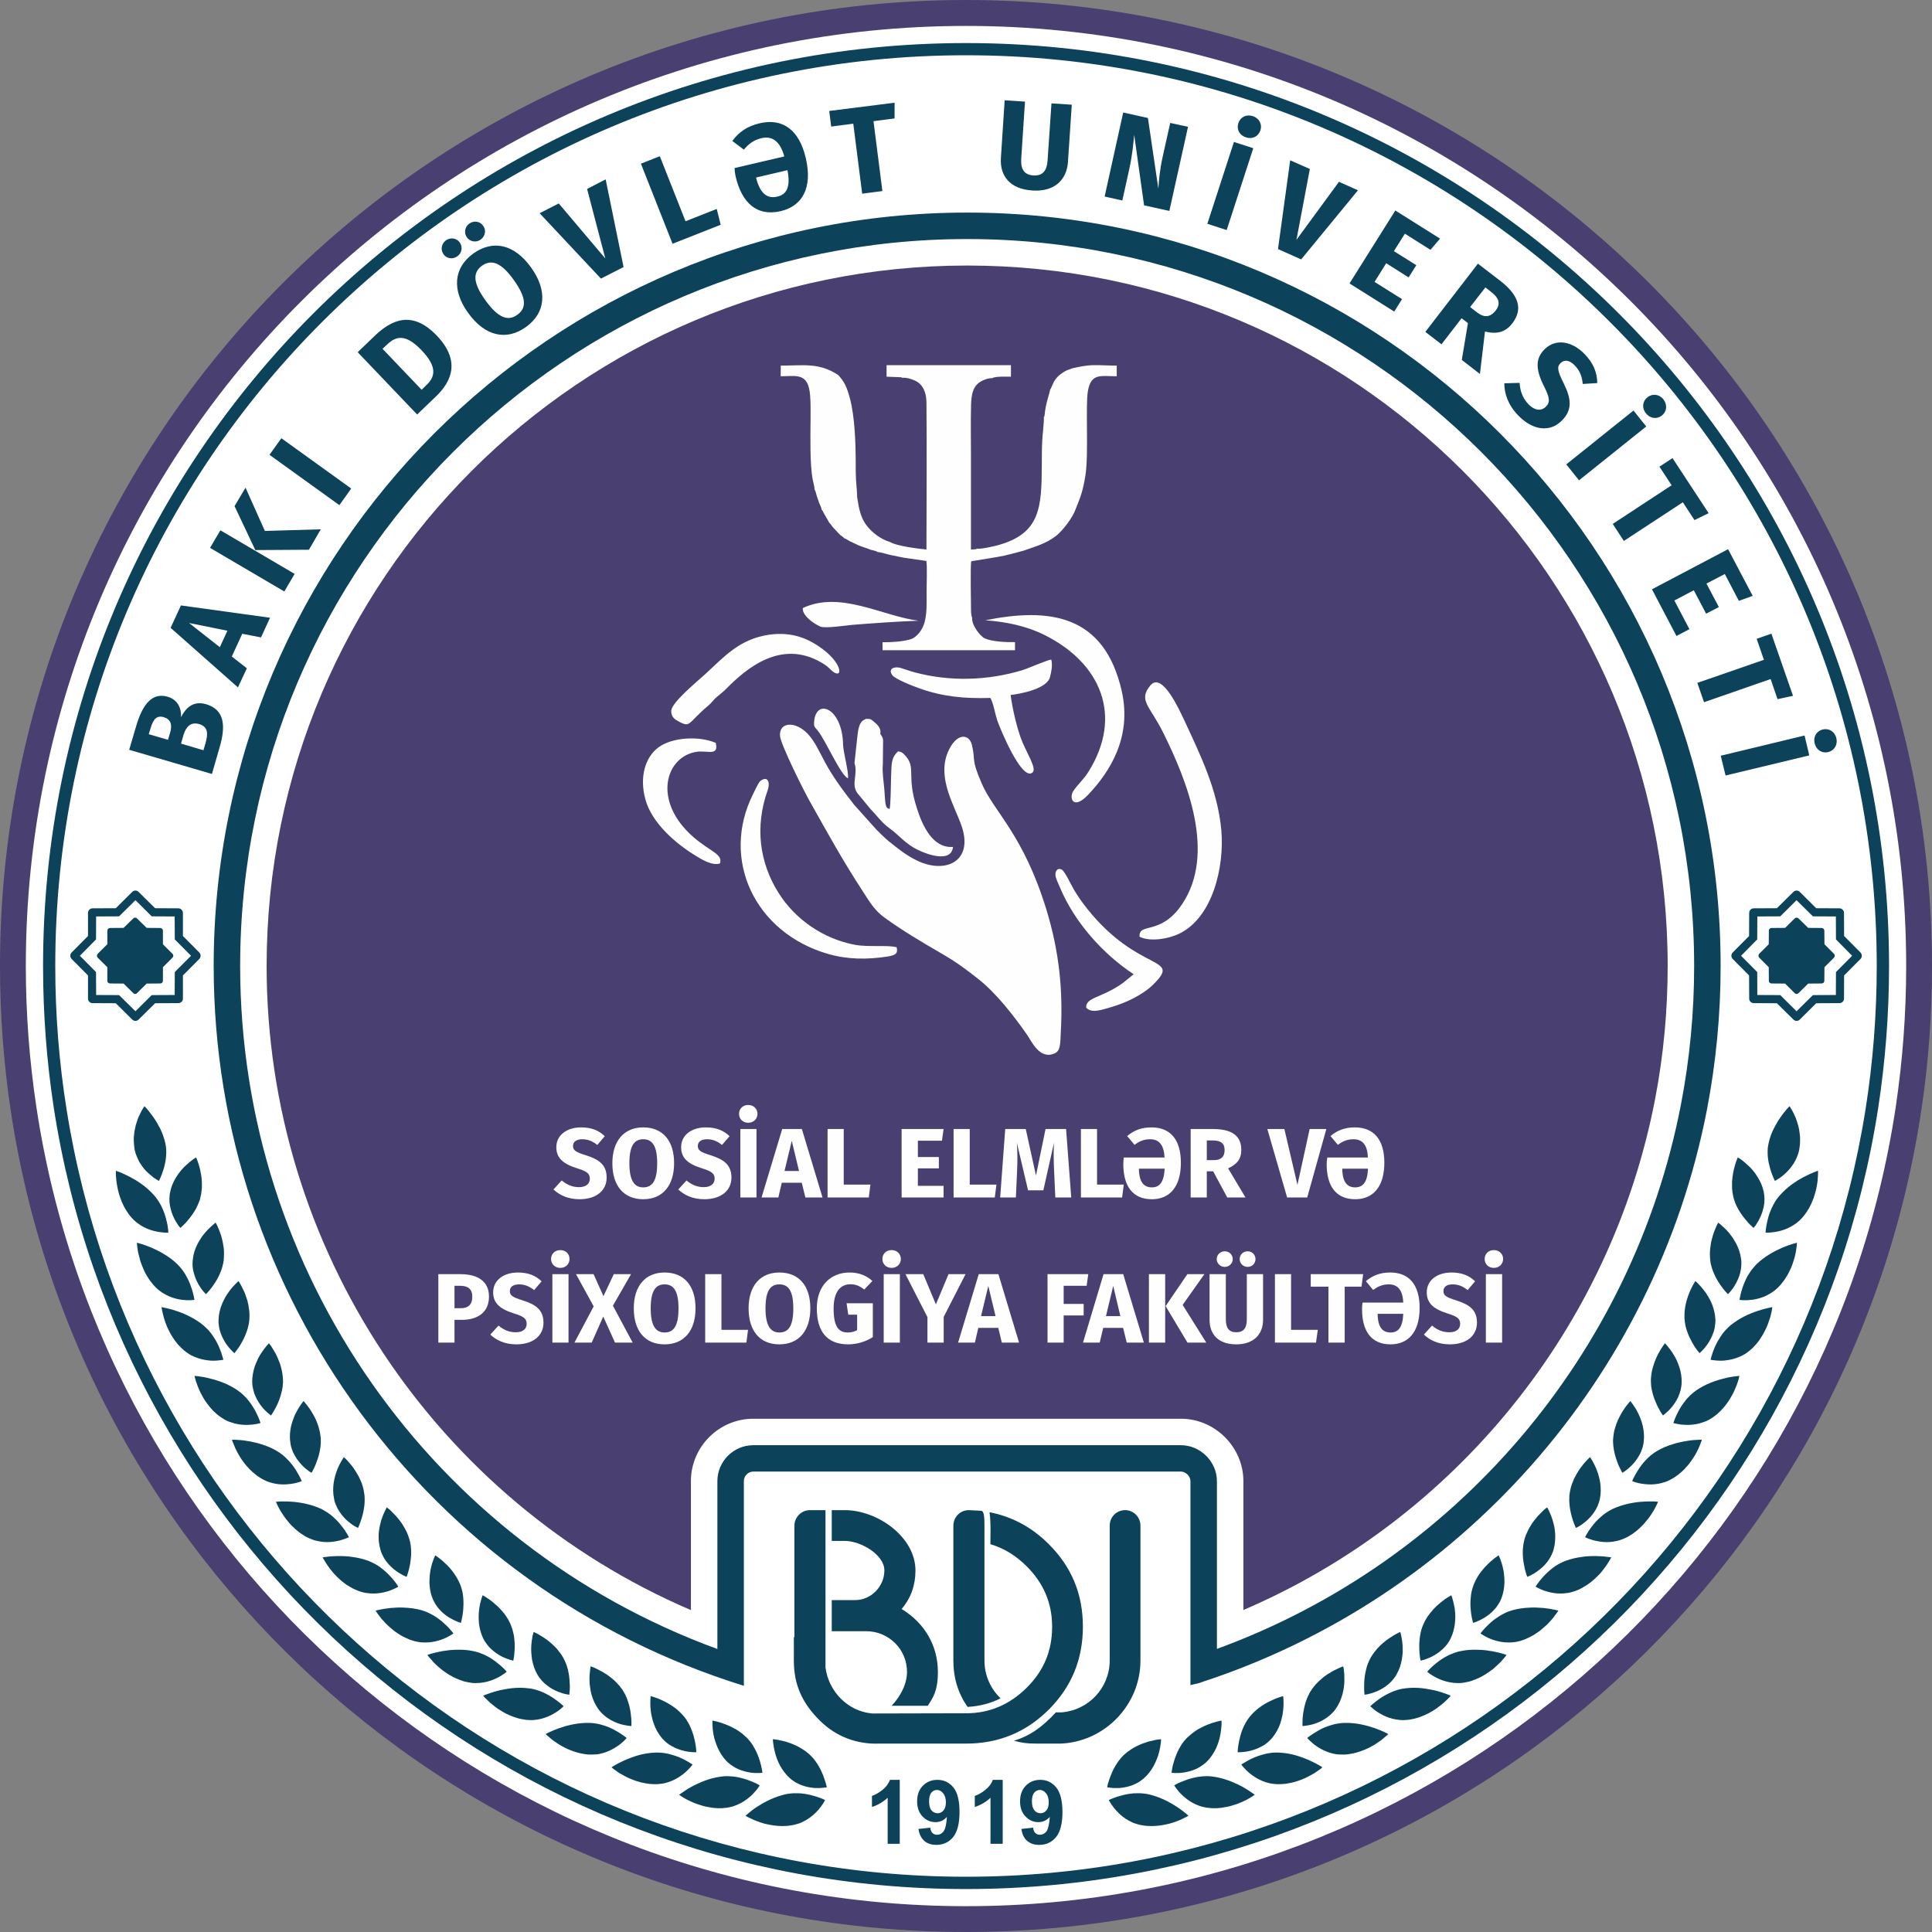 <?xml version="1.0" standalone="no"?>
<!DOCTYPE svg PUBLIC "-//W3C//DTD SVG 1.1//EN" "http://www.w3.org/Graphics/SVG/1.1/DTD/svg11.dtd">
<svg xmlns="http://www.w3.org/2000/svg" xmlns:xlink="http://www.w3.org/1999/xlink" xml:space="preserve" width="175.86" height="175.86" version="1.1" style="shape-rendering:geometricPrecision; text-rendering:geometricPrecision; image-rendering:optimizeQuality; fill-rule:evenodd; clip-rule:evenodd" viewBox="0 0 175.86 175.86">
 <rect x="0" y="0" width="175.86" height="175.86" fill="#808080" stroke="none"/>
 <defs>
  <style type="text/css">
   <![CDATA[
    .fil5 {fill:#FEFEFE}
    .fil3 {fill:#0C425A}
    .fil1 {fill:#0C425A}
    .fil2 {fill:#493F70}
    .fil0 {fill:white}
    .fil4 {fill:#FEFEFE;fill-rule:nonzero}
   ]]>
  </style>
 </defs>
 <g id="Слой_x0020_1">
  <path class="fil0" d="M87.93 1.39c47.8,0 86.54,38.74 86.54,86.54 0,47.8 -38.74,86.54 -86.54,86.54 -47.8,0 -86.55,-38.74 -86.55,-86.54 0,-47.8 38.75,-86.54 86.55,-86.54z"/>
  <path class="fil1" d="M169.81 100.98c-6.26,39.59 -40.54,69.85 -81.88,69.85 -41.34,0 -75.61,-30.26 -81.87,-69.85 -0.68,-4.25 -1.03,-8.61 -1.03,-13.05 0,-45.78 37.12,-82.9 82.9,-82.9 45.79,0 82.9,37.12 82.9,82.9 0,4.44 -0.35,8.8 -1.02,13.05zm-164.92 -0.18c6.2,40.29 41.02,71.15 83.04,71.15 42.03,0 76.85,-30.86 83.04,-71.15 0.64,-4.19 0.98,-8.49 0.98,-12.87 0,-46.4 -37.62,-84.01 -84.02,-84.01 -46.4,0 -84.01,37.61 -84.01,84.01 0,4.38 0.33,8.68 0.97,12.87z"/>
  <path class="fil2" d="M0.96 100.98c6.31,42.38 42.85,74.88 86.97,74.88 44.13,0 80.66,-32.5 86.97,-74.88 0.64,-4.25 0.96,-8.61 0.96,-13.05 0,-48.56 -39.37,-87.93 -87.93,-87.93 -48.56,0 -87.93,39.37 -87.93,87.93 0,4.44 0.33,8.8 0.96,13.05zm171.6 -0.22c-6.19,41.18 -41.72,72.75 -84.63,72.75 -42.9,0 -78.43,-31.57 -84.62,-72.75 -0.63,-4.19 -0.96,-8.47 -0.96,-12.83 0,-47.26 38.32,-85.57 85.58,-85.57 47.26,0 85.58,38.31 85.58,85.57 0,4.36 -0.33,8.64 -0.95,12.83z"/>
  <path class="fil3" d="M164.69 68.76l-0.43 -1.81 -7.63 1.84 0.44 1.8 7.62 -1.83zm2.46 -1.57c-0.14,-0.61 -0.67,-0.92 -1.24,-0.79 -0.55,0.14 -0.88,0.66 -0.73,1.26 0.14,0.61 0.67,0.93 1.23,0.8 0.56,-0.14 0.89,-0.67 0.74,-1.27zm-141.54 -27.3l-1.08 1.51 6.36 4.58 1.08 -1.51 -6.36 -4.58zm-3.26 4.5l-1 1.68 1.89 4 4.88 -0.03 1.08 -1.86 -5.09 0.15 -1.76 -3.94zm-2.29 3.88l-0.94 1.6 6.76 3.97 0.94 -1.6 -6.76 -3.97zm-0.05 10.64l-2.8 -2.2 3.49 0.7 -0.69 1.5zm3.75 -0.89l0.82 -1.79 -8.11 -1.12 -0.94 2.04 6.13 5.42 0.81 -1.74 -1.37 -1.07 0.95 -2.07 1.71 0.33zm-5.05 9.61l-0.19 0.66 -2.04 -0.6 0.22 -0.78c0.23,-0.77 0.67,-1.22 1.43,-1 0.82,0.24 0.82,0.89 0.58,1.72zm-5.01 -1.32c0.25,-0.86 0.57,-1.21 1.21,-1.03 0.62,0.19 0.79,0.66 0.58,1.4l-0.2 0.66 -1.75 -0.51 0.16 -0.52zm2.78 -1.03c0.04,-0.75 -0.26,-1.58 -1.22,-1.86 -1.41,-0.41 -2.28,0.68 -2.87,2.69l-0.63 2.14 7.53 2.2 0.7 -2.42c0.56,-1.9 0.49,-3.42 -1.23,-3.93 -1.21,-0.35 -1.88,0.39 -2.28,1.18zm146.73 -1.94l-1.97 -5.66 -1.34 0.47 0.66 1.91 -6.06 2.1 0.61 1.76 6.06 -2.11 0.63 1.83 1.41 -0.3zm-39.6 -46.02l-1.73 -0.77 -3.87 5.28 1.22 -6.45 -1.79 -0.79 -1.11 8.08 2.11 0.94 5.17 -6.29zm7.47 4.4l-4.07 -2.56 -4.17 6.64 4.07 2.56 0.71 -1.13 -2.5 -1.57 1.06 -1.7 2.04 1.29 0.7 -1.11 -2.04 -1.28 1 -1.59 2.33 1.47 0.87 -1.02zm1.98 11.04l1.65 1.28 0.46 -3.86c1.09,0.26 1.86,0.07 2.49,-0.75 0.99,-1.29 0.59,-2.56 -1.09,-3.86l-2.04 -1.57 -4.79 6.21 1.47 1.13 1.83 -2.37 0.58 0.44 -0.56 3.35zm2.15 -6.6l0.52 0.41c0.73,0.56 0.88,1.09 0.42,1.69 -0.51,0.65 -1.06,0.67 -1.71,0.17l-0.62 -0.48 1.39 -1.79zm9.02 6.06c-1.14,-1.17 -2.6,-1.42 -3.6,-0.46 -0.84,0.81 -0.91,1.78 -0.08,3.41 0.54,1.07 0.56,1.46 0.15,1.86 -0.43,0.42 -1.02,0.33 -1.56,-0.22 -0.54,-0.56 -0.77,-1.21 -0.82,-1.96l-1.39 0.04c0,0.9 0.32,1.95 1.26,2.92 1.36,1.41 2.9,1.53 3.94,0.51 1.04,-1.01 0.89,-2.04 0.2,-3.44 -0.57,-1.14 -0.63,-1.49 -0.27,-1.84 0.36,-0.35 0.84,-0.24 1.28,0.22 0.45,0.46 0.67,1 0.73,1.69l1.32 -0.08c-0.01,-0.95 -0.33,-1.79 -1.16,-2.65zm7.18 4.13c-0.39,-0.49 -1.01,-0.54 -1.46,-0.18 -0.44,0.35 -0.52,0.97 -0.13,1.45 0.39,0.49 1.01,0.56 1.46,0.2 0.45,-0.37 0.51,-0.98 0.13,-1.47zm-1.56 2.47l-1.16 -1.45 -6.12 4.9 1.16 1.45 6.12 -4.9zm5.68 7.89l-3.29 -5.01 -1.19 0.78 1.11 1.69 -5.36 3.52 1.01 1.55 5.37 -3.52 1.06 1.62 1.29 -0.63zm4.01 7.53l-2.24 -4.25 -6.93 3.65 2.23 4.25 1.18 -0.62 -1.37 -2.61 1.77 -0.93 1.12 2.13 1.16 -0.6 -1.13 -2.14 1.67 -0.87 1.28 2.44 1.26 -0.45zm-61.98 -44.71l-1.85 -0.12 -0.35 5.15c-0.06,1 -0.46,1.46 -1.3,1.41 -0.84,-0.06 -1.17,-0.57 -1.1,-1.57l0.34 -5.15 -1.85 -0.12 -0.34 5.22c-0.12,1.65 0.81,2.86 2.86,2.99 2.04,0.14 3.13,-1 3.24,-2.58l0.35 -5.23zm10.58 2.01l-1.62 -0.35 -0.69 3.09c-0.27,1.22 -0.35,2.26 -0.39,2.9l-0.95 -6.44 -2.25 -0.5 -1.69 7.65 1.61 0.36 0.62 -2.8c0.31,-1.42 0.39,-2.46 0.46,-3.18l0.9 6.42 2.3 0.51 1.7 -7.66zm5.89 -0.97c-0.59,-0.19 -1.13,0.09 -1.31,0.64 -0.18,0.55 0.09,1.1 0.69,1.29 0.59,0.2 1.14,-0.08 1.32,-0.64 0.18,-0.54 -0.1,-1.1 -0.7,-1.29zm0.05 2.92l-1.76 -0.57 -2.42 7.45 1.76 0.57 2.42 -7.45zm-44.92 -2.27c-1.13,0.26 -1.9,0.79 -2.5,1.61l1.05 0.79c0.38,-0.45 0.83,-0.86 1.59,-1.04 0.98,-0.23 1.7,0.25 2.09,1.66l-4.53 1.06c0.01,0.23 0.05,0.52 0.1,0.76 0.56,2.38 1.91,3.67 4.1,3.16 1.97,-0.46 2.92,-2.12 2.29,-4.82 -0.61,-2.62 -2.13,-3.66 -4.19,-3.18zm1.58 6.68c-0.86,0.2 -1.55,-0.22 -1.92,-1.74l2.86 -0.67c0.3,1.55 -0.08,2.22 -0.94,2.41zm10.69 -8.55l-5.95 0.75 0.18 1.42 2.01 -0.26 0.81 6.37 1.84 -0.24 -0.81 -6.36 1.92 -0.25 0 -1.43zm-47.3 21.2l-1.57 1.51 5.41 5.67 1.7 -1.63c1.45,-1.38 2.27,-3.27 0.09,-5.55 -2.24,-2.34 -4.11,-1.44 -5.63,0zm1.12 0.8c0.79,-0.75 1.66,-1 3.12,0.53 1.44,1.5 1.26,2.4 0.45,3.17l-0.44 0.43 -3.56 -3.73 0.43 -0.4zm5.34 -9.47c-0.41,0.3 -0.51,0.86 -0.22,1.26 0.28,0.41 0.84,0.49 1.26,0.19 0.42,-0.3 0.51,-0.85 0.22,-1.26 -0.29,-0.4 -0.84,-0.49 -1.26,-0.19zm2.12 -1.52c-0.4,0.29 -0.5,0.85 -0.21,1.25 0.29,0.4 0.85,0.49 1.25,0.2 0.43,-0.31 0.52,-0.86 0.23,-1.26 -0.29,-0.41 -0.83,-0.5 -1.27,-0.19zm0.37 2.72c-1.79,1.29 -1.97,3.32 -0.47,5.4 1.52,2.12 3.47,2.57 5.26,1.29 1.81,-1.29 1.98,-3.32 0.48,-5.41 -1.52,-2.13 -3.47,-2.57 -5.27,-1.28zm0.79 1.11c0.86,-0.61 1.75,-0.31 2.9,1.3 1.16,1.62 1.18,2.56 0.31,3.17 -0.82,0.6 -1.73,0.3 -2.89,-1.32 -1.16,-1.6 -1.16,-2.54 -0.32,-3.15zm11.26 -7.86l-1.69 0.87 1.66 6.33 -4.24 -5.01 -1.74 0.89 5.58 5.95 2.06 -1.05 -1.63 -7.98zm4.93 -2.11l-1.72 0.68 2.88 7.29 4.38 -1.73 -0.36 -1.44 -2.84 1.12 -2.34 -5.92z"/>
  <path class="fil3" d="M11.25 84.46l-1.23 0.01c-0.14,0 -0.25,0.11 -0.25,0.24l0 1.24 -0.88 0.87c-0.09,0.1 -0.09,0.25 0,0.35l0.88 0.87 0 1.24c0,0.14 0.11,0.24 0.25,0.24l1.23 0.01 0.88 0.87c0.09,0.1 0.25,0.1 0.34,0l0.88 -0.87 1.23 -0.01c0.14,0 0.25,-0.1 0.25,-0.24l0 -1.24 0.87 -0.87c0.1,-0.1 0.1,-0.25 0,-0.35l-0.87 -0.87 0 -1.24c0,-0.13 -0.11,-0.24 -0.25,-0.24l-1.23 -0.01 -0.88 -0.86c-0.09,-0.1 -0.25,-0.1 -0.34,0l-0.88 0.86zm1.08 -2.52l-1.49 1.47 -2.09 0.01 -0.01 2.09 -1.47 1.49 1.47 1.48 0.01 2.09 2.09 0.01 1.49 1.47 1.48 -1.47 2.09 -0.01 0.01 -2.09 1.48 -1.48 -1.48 -1.49 -0.01 -2.09 -2.09 -0.01 -1.48 -1.47zm1.79 0.73l2.11 0.01c0.23,0 0.42,0.19 0.42,0.42l0 2.1 1.49 1.5c0.16,0.16 0.16,0.43 0,0.59l-1.49 1.5 0 2.11c0,0.23 -0.19,0.41 -0.42,0.41l-2.11 0.01 -1.5 1.48c-0.16,0.17 -0.42,0.17 -0.59,0l-1.49 -1.48 -2.11 -0.01c-0.23,0 -0.42,-0.18 -0.42,-0.41l0 -2.11 -1.49 -1.5c-0.16,-0.16 -0.16,-0.43 0,-0.59l1.49 -1.5 0 -2.1c0,-0.23 0.19,-0.42 0.42,-0.42l2.11 -0.01 1.49 -1.48c0.17,-0.17 0.43,-0.17 0.59,0l1.5 1.48z"/>
  <path class="fil3" d="M162.49 84.46l-1.24 0.01c-0.13,0 -0.24,0.11 -0.24,0.24l-0.01 1.24 -0.87 0.87c-0.09,0.1 -0.09,0.25 0,0.35l0.87 0.87 0.01 1.24c0,0.14 0.11,0.24 0.24,0.24l1.24 0.01 0.87 0.87c0.1,0.1 0.25,0.1 0.35,0l0.88 -0.87 1.23 -0.01c0.13,0 0.24,-0.1 0.24,-0.24l0.01 -1.24 0.87 -0.87c0.09,-0.1 0.09,-0.25 0,-0.35l-0.87 -0.87 -0.01 -1.24c0,-0.13 -0.11,-0.24 -0.24,-0.24l-1.23 -0.01 -0.88 -0.86c-0.1,-0.1 -0.25,-0.1 -0.35,0l-0.87 0.86zm1.04 -2.52l1.49 1.47 2.09 0.01 0.01 2.09 1.47 1.49 -1.47 1.48 -0.01 2.09 -2.09 0.01 -1.49 1.47 -1.48 -1.47 -2.09 -0.01 -0.01 -2.09 -1.47 -1.48 1.47 -1.49 0.01 -2.09 2.09 -0.01 1.48 -1.47zm-1.79 0.73l-2.11 0.01c-0.22,0 -0.41,0.19 -0.41,0.42l-0.01 2.1 -1.49 1.5c-0.16,0.16 -0.16,0.43 0,0.59l1.49 1.5 0.01 2.11c0,0.23 0.19,0.41 0.41,0.41l2.11 0.01 1.5 1.48c0.17,0.17 0.43,0.17 0.59,0l1.49 -1.48 2.12 -0.01c0.22,0 0.41,-0.18 0.41,-0.41l0.01 -2.11 1.49 -1.5c0.16,-0.16 0.16,-0.43 0,-0.59l-1.49 -1.5 -0.01 -2.1c0,-0.23 -0.19,-0.42 -0.41,-0.42l-2.12 -0.01 -1.49 -1.48c-0.16,-0.17 -0.42,-0.17 -0.59,0l-1.5 1.48z"/>
  <path class="fil1" d="M155.38 100.98c-4.72,24.44 -22.48,44.49 -46.1,52.17l0 0.01c-0.02,0.01 -0.06,0.02 -0.13,0.04l-0.04 0.01 0 0c-0.24,0.06 -0.64,0.14 -0.75,0.18l0 -18.57c0,-0.46 -0.44,-0.87 -0.86,-0.87l-38.93 0c-0.47,0 -0.86,0.4 -0.86,0.87l0 18.59 0 0 0 0.04c-28.77,-8.92 -48.26,-35.57 -48.26,-65.52 0,-37.87 30.71,-68.58 68.59,-68.58 37.87,0 68.58,30.71 68.58,68.58 0,4.47 -0.43,8.83 -1.24,13.05zm-90.08 49.12l0 -15.28c0,-1.8 1.47,-3.27 3.27,-3.27l38.93 0c1.77,0 3.27,1.5 3.27,3.27l0 15.27c21.69,-7.92 37.85,-26.78 42.24,-49.56 0.8,-4.15 1.2,-8.37 1.2,-12.6 0,-36.54 -29.63,-66.17 -66.17,-66.17 -36.55,0 -66.18,29.63 -66.18,66.17 0,27.87 17.47,52.68 43.44,62.17z"/>
  <path class="fil2" d="M62.89 146.56l0 -11.74c0,-3.13 2.56,-5.68 5.68,-5.68l38.93 0c3.1,0 5.68,2.59 5.68,5.68l0 11.73c19.26,-8.26 33.46,-25.67 37.47,-46.48 0.77,-4 1.15,-8.06 1.15,-12.14 0,-35.22 -28.54,-63.76 -63.76,-63.76 -35.22,0 -63.77,28.55 -63.77,63.76 0,25.68 15.39,48.67 38.62,58.63z"/>
  <path class="fil3" d="M76.89 140.26c1.45,0 3.61,1.25 3.61,2.69 0,1.45 -1.2,2.7 -2.67,2.7l-2.12 0 0 2.83 3.13 0c2.04,0 3.72,1.63 3.72,3.7 0,1.15 -0.63,2.27 -1.4,3.09l3.29 0c0.46,-0.73 0.92,-1.3 0.92,-3.09 0,-2.31 -1.14,-4.41 -3.3,-5.72 0.85,-1 1.26,-2.17 1.26,-3.51 0,-3.04 -3.44,-5.49 -6.44,-5.49l-1.18 0 0 2.8 1.18 0zm-1.75 5.39l0 -5.39 0 -2.8 -1.42 0c-0.76,0 -1.41,0.63 -1.41,1.42l0 10.14 -0.05 0 0 2.13c0,2.26 0.8,3.93 2.4,5.5 1.46,1.43 3.35,2.14 5.37,2.06 2.64,0 5.28,0 7.93,0 2.91,0 5.43,-1.02 7.51,-3.1 2.08,-2.08 3.1,-4.6 3.1,-7.54 0,-2.96 -1.02,-5.43 -3.1,-7.51 -1.56,-1.56 -3.37,-2.52 -5.4,-2.91 0.14,0.95 0.08,1.95 0.08,2.91 1.23,0.36 2.32,1.03 3.31,2.02 1.53,1.53 2.31,3.34 2.31,5.49 0,2.2 -0.76,4.01 -2.31,5.55 -1.52,1.51 -3.35,2.33 -5.5,2.33 -3.02,0 -5.41,0.02 -8.51,0.02l-0.15 -0.01c-2.16,-0.23 -3.88,-2.01 -4.16,-4.18l0 -1.4 0 -1.9 0 -2.83zm14.47 -6.77c0,-0.7 -0.02,-1.33 -0.29,-1.36 -0.1,-0.01 -1.03,-0.06 -1.13,-0.06 -0.79,0 -1.41,0.63 -1.41,1.42l0 12.27c0,1.59 0.43,2.98 1.29,4.22 1.09,-0.06 2.09,-0.32 3.01,-0.78 -0.91,-0.86 -1.47,-2.09 -1.47,-3.44l0 -12.27zm2.68 19.57c0.72,0.19 1.15,0.26 2.02,0.26 0.11,0 2.14,0 2.24,0 4.02,-0.16 7.26,-3.53 7.26,-7.56l0 -12.27c0,-0.79 -0.63,-1.42 -1.39,-1.42 -0.79,0 -1.41,0.63 -1.41,1.42l0 12.27c0,2.49 -1.94,4.55 -4.42,4.72 -0.04,0 -0.16,0 -0.48,0 -1.24,1.33 -2.31,2.12 -3.82,2.58z"/>
  <path class="fil3" d="M91.27 167.83l-1.11 0 0 -4.19c-0.4,0.38 -0.88,0.66 -1.43,0.84l0 -1.01c0.29,-0.09 0.61,-0.27 0.94,-0.53 0.34,-0.27 0.58,-0.58 0.7,-0.93l0.9 0 0 5.82zm1.7 -1.35l1.07 -0.12c0.02,0.22 0.09,0.39 0.2,0.49 0.11,0.11 0.26,0.16 0.43,0.16 0.23,0 0.42,-0.11 0.59,-0.31 0.15,-0.22 0.25,-0.66 0.3,-1.32 -0.28,0.32 -0.63,0.48 -1.05,0.48 -0.45,0 -0.84,-0.17 -1.17,-0.52 -0.33,-0.35 -0.49,-0.81 -0.49,-1.37 0,-0.59 0.17,-1.06 0.52,-1.42 0.34,-0.36 0.79,-0.54 1.33,-0.54 0.58,0 1.06,0.23 1.44,0.69 0.37,0.45 0.57,1.2 0.57,2.24 0,1.05 -0.2,1.82 -0.59,2.29 -0.39,0.47 -0.9,0.7 -1.52,0.7 -0.46,0 -0.82,-0.12 -1.1,-0.36 -0.28,-0.24 -0.46,-0.6 -0.53,-1.09zm2.49 -2.42c0,-0.36 -0.08,-0.63 -0.25,-0.83 -0.16,-0.2 -0.35,-0.3 -0.56,-0.3 -0.21,0 -0.38,0.09 -0.51,0.25 -0.14,0.16 -0.21,0.42 -0.21,0.79 0,0.37 0.08,0.64 0.23,0.82 0.14,0.17 0.33,0.26 0.55,0.26 0.21,0 0.38,-0.08 0.53,-0.25 0.15,-0.17 0.22,-0.42 0.22,-0.74zm-13.56 3.77l-1.1 0 0 -4.19c-0.41,0.38 -0.88,0.66 -1.43,0.84l0 -1.01c0.29,-0.09 0.6,-0.27 0.94,-0.53 0.34,-0.27 0.57,-0.58 0.7,-0.93l0.89 0 0 5.82zm1.7 -1.35l1.08 -0.12c0.02,0.22 0.09,0.39 0.2,0.49 0.11,0.11 0.25,0.16 0.43,0.16 0.23,0 0.42,-0.11 0.58,-0.31 0.16,-0.22 0.26,-0.66 0.3,-1.32 -0.27,0.32 -0.62,0.48 -1.04,0.48 -0.45,0 -0.85,-0.17 -1.18,-0.52 -0.33,-0.35 -0.49,-0.81 -0.49,-1.37 0,-0.59 0.17,-1.06 0.52,-1.42 0.35,-0.36 0.8,-0.54 1.33,-0.54 0.59,0 1.07,0.23 1.45,0.69 0.37,0.45 0.56,1.2 0.56,2.24 0,1.05 -0.2,1.82 -0.59,2.29 -0.39,0.47 -0.9,0.7 -1.52,0.7 -0.45,0 -0.82,-0.12 -1.09,-0.36 -0.28,-0.24 -0.46,-0.6 -0.54,-1.09zm2.5 -2.42c0,-0.36 -0.09,-0.63 -0.25,-0.83 -0.17,-0.2 -0.35,-0.3 -0.57,-0.3 -0.2,0 -0.37,0.09 -0.51,0.25 -0.13,0.16 -0.2,0.42 -0.2,0.79 0,0.37 0.07,0.64 0.22,0.82 0.15,0.17 0.33,0.26 0.55,0.26 0.21,0 0.39,-0.08 0.54,-0.25 0.14,-0.17 0.22,-0.42 0.22,-0.74z"/>
  <path class="fil3" d="M162.89 100.69c0,0 0.08,0.11 0.19,0.31 0.06,0.1 0.13,0.22 0.2,0.37 0.03,0.07 0.07,0.15 0.1,0.23 0.03,0.04 0.04,0.08 0.06,0.12 0.02,0.05 0.04,0.09 0.05,0.14 0.07,0.18 0.13,0.38 0.19,0.59 0.03,0.11 0.06,0.22 0.08,0.33 0.02,0.12 0.04,0.24 0.05,0.36 0.02,0.12 0.03,0.24 0.04,0.36 0,0.13 0.01,0.26 0,0.38 0,0.26 -0.03,0.52 -0.08,0.79 -0.02,0.12 -0.06,0.24 -0.09,0.34 -0.04,0.12 -0.08,0.22 -0.12,0.33 -0.05,0.1 -0.09,0.21 -0.14,0.3 -0.05,0.1 -0.11,0.19 -0.16,0.28 -0.24,0.36 -0.49,0.66 -0.75,0.89 -0.25,0.23 -0.49,0.41 -0.66,0.51 -0.18,0.12 -0.29,0.17 -0.29,0.17 0,0 -0.06,-0.11 -0.14,-0.3 -0.08,-0.19 -0.19,-0.46 -0.28,-0.77 -0.02,-0.08 -0.04,-0.16 -0.06,-0.25 -0.02,-0.04 -0.03,-0.08 -0.03,-0.13 -0.02,-0.04 -0.02,-0.09 -0.04,-0.13 -0.04,-0.18 -0.07,-0.37 -0.09,-0.57 -0.01,-0.1 -0.01,-0.2 -0.02,-0.3 0,-0.1 0,-0.2 0,-0.31 0,-0.21 0.03,-0.41 0.08,-0.63 0.05,-0.24 0.11,-0.47 0.19,-0.69 0.02,-0.06 0.04,-0.12 0.06,-0.17 0.02,-0.05 0.04,-0.11 0.07,-0.16 0.04,-0.11 0.09,-0.21 0.14,-0.31 0.05,-0.1 0.1,-0.2 0.15,-0.29 0.06,-0.1 0.1,-0.19 0.16,-0.28 0.1,-0.19 0.21,-0.35 0.33,-0.51 0.1,-0.15 0.2,-0.29 0.3,-0.41 0.1,-0.13 0.18,-0.23 0.26,-0.32 0.15,-0.17 0.25,-0.27 0.25,-0.27zm-58.4 62.62c-0.12,-0.02 -0.24,-0.03 -0.35,-0.05 -0.11,-0.01 -0.23,-0.02 -0.33,-0.03 -0.12,0 -0.22,0 -0.33,0 -0.11,0 -0.22,0.01 -0.32,0.01 -0.41,0.04 -0.8,0.11 -1.12,0.21 -0.33,0.08 -0.61,0.19 -0.8,0.26 -0.2,0.08 -0.31,0.14 -0.31,0.14 0,0 0.05,0.11 0.17,0.29 0.05,0.08 0.12,0.19 0.21,0.3 0.08,0.12 0.18,0.25 0.3,0.37 0.23,0.25 0.52,0.53 0.88,0.76 0.18,0.12 0.38,0.22 0.59,0.32 0.06,0.02 0.11,0.05 0.17,0.07 0.05,0.02 0.11,0.03 0.17,0.05 0.11,0.04 0.23,0.07 0.36,0.1 0.13,0.03 0.27,0.05 0.41,0.07 0.14,0.02 0.28,0.03 0.42,0.03 0.13,0.01 0.27,0.01 0.4,0 0.14,0 0.27,-0.01 0.4,-0.03 0.14,-0.01 0.26,-0.02 0.39,-0.05 0.12,-0.02 0.25,-0.04 0.36,-0.07 0.13,-0.02 0.24,-0.05 0.35,-0.08 0.11,-0.03 0.22,-0.07 0.32,-0.1 0.21,-0.07 0.39,-0.14 0.56,-0.21 0.17,-0.07 0.31,-0.14 0.42,-0.2 0.12,-0.05 0.21,-0.1 0.27,-0.14 0.06,-0.03 0.1,-0.05 0.1,-0.05 0,0 -0.1,-0.1 -0.29,-0.25 -0.19,-0.15 -0.46,-0.37 -0.79,-0.58 -0.09,-0.06 -0.17,-0.11 -0.26,-0.16 -0.09,-0.06 -0.19,-0.12 -0.29,-0.17 -0.19,-0.11 -0.4,-0.22 -0.62,-0.32 -0.44,-0.2 -0.92,-0.37 -1.44,-0.49zm57.49 -54.47c-0.08,0.09 -0.15,0.18 -0.22,0.27 -0.07,0.1 -0.13,0.19 -0.19,0.28 -0.06,0.1 -0.11,0.19 -0.16,0.29 -0.05,0.09 -0.1,0.19 -0.14,0.28 -0.17,0.38 -0.3,0.75 -0.37,1.08 -0.09,0.33 -0.13,0.62 -0.16,0.83 -0.03,0.21 -0.03,0.33 -0.03,0.33 0,0 0.12,0.01 0.33,0 0.11,-0.01 0.23,-0.02 0.37,-0.04 0.14,-0.01 0.3,-0.04 0.47,-0.08 0.33,-0.07 0.72,-0.2 1.09,-0.4 0.19,-0.1 0.38,-0.22 0.57,-0.36 0.04,-0.04 0.09,-0.07 0.14,-0.12 0.04,-0.03 0.09,-0.08 0.13,-0.11 0.09,-0.09 0.18,-0.18 0.26,-0.27 0.09,-0.11 0.18,-0.21 0.26,-0.33 0.09,-0.11 0.16,-0.23 0.23,-0.35 0.08,-0.11 0.15,-0.23 0.2,-0.35 0.07,-0.12 0.12,-0.24 0.17,-0.36 0.05,-0.12 0.1,-0.25 0.15,-0.37 0.04,-0.12 0.08,-0.23 0.11,-0.35 0.04,-0.12 0.07,-0.23 0.1,-0.35 0.02,-0.11 0.05,-0.22 0.07,-0.33 0.04,-0.21 0.07,-0.4 0.09,-0.58 0.01,-0.18 0.02,-0.33 0.03,-0.47 0.01,-0.13 0.01,-0.23 0.01,-0.3 0,-0.07 -0.01,-0.11 -0.01,-0.11 0,0 -0.13,0.04 -0.35,0.13 -0.23,0.09 -0.54,0.23 -0.89,0.41 -0.09,0.05 -0.18,0.09 -0.27,0.15 -0.09,0.05 -0.19,0.11 -0.29,0.16 -0.19,0.12 -0.38,0.25 -0.58,0.39 -0.39,0.29 -0.77,0.63 -1.12,1.03zm-2.1 6.24c-0.08,0.09 -0.16,0.17 -0.23,0.26 -0.08,0.09 -0.15,0.17 -0.22,0.26 -0.06,0.09 -0.12,0.18 -0.18,0.27 -0.06,0.09 -0.12,0.18 -0.17,0.27 -0.2,0.36 -0.35,0.73 -0.46,1.05 -0.11,0.32 -0.18,0.6 -0.22,0.81 -0.05,0.2 -0.06,0.32 -0.06,0.32 0,0 0.12,0.02 0.33,0.03 0.1,0 0.23,0 0.37,0 0.14,-0.01 0.3,-0.02 0.47,-0.04 0.34,-0.05 0.73,-0.14 1.13,-0.31 0.19,-0.09 0.39,-0.19 0.59,-0.32 0.05,-0.03 0.1,-0.06 0.15,-0.1 0.05,-0.03 0.09,-0.07 0.14,-0.1 0.1,-0.08 0.19,-0.16 0.28,-0.24 0.11,-0.1 0.2,-0.21 0.29,-0.31 0.09,-0.11 0.18,-0.22 0.26,-0.33 0.08,-0.11 0.16,-0.22 0.23,-0.34 0.07,-0.11 0.14,-0.22 0.2,-0.34 0.06,-0.12 0.12,-0.23 0.17,-0.35 0.06,-0.12 0.11,-0.23 0.15,-0.34 0.04,-0.12 0.09,-0.23 0.12,-0.34 0.04,-0.11 0.07,-0.22 0.1,-0.32 0.06,-0.21 0.11,-0.4 0.14,-0.58 0.03,-0.18 0.05,-0.33 0.07,-0.46 0.02,-0.13 0.03,-0.23 0.03,-0.3 0.01,-0.07 0.01,-0.11 0.01,-0.11 0,0 -0.14,0.03 -0.37,0.1 -0.23,0.07 -0.55,0.18 -0.92,0.33 -0.09,0.04 -0.18,0.08 -0.28,0.13 -0.09,0.04 -0.19,0.09 -0.3,0.14 -0.2,0.1 -0.4,0.21 -0.61,0.34 -0.42,0.25 -0.82,0.55 -1.21,0.92zm-2.39 5.58c-0.08,0.08 -0.17,0.16 -0.25,0.24 -0.08,0.08 -0.16,0.16 -0.23,0.24 -0.08,0.09 -0.14,0.17 -0.21,0.25 -0.06,0.09 -0.12,0.18 -0.18,0.27 -0.23,0.34 -0.41,0.69 -0.55,1 -0.13,0.31 -0.22,0.59 -0.28,0.79 -0.06,0.2 -0.08,0.32 -0.08,0.32 0,0 0.11,0.03 0.32,0.05 0.11,0.01 0.23,0.03 0.38,0.03 0.14,0.01 0.29,0.01 0.47,0 0.34,-0.03 0.74,-0.09 1.15,-0.23 0.2,-0.07 0.4,-0.15 0.61,-0.26 0.05,-0.03 0.1,-0.06 0.15,-0.09 0.06,-0.03 0.11,-0.06 0.16,-0.1 0.1,-0.06 0.2,-0.14 0.29,-0.22 0.12,-0.09 0.22,-0.18 0.32,-0.28 0.1,-0.1 0.19,-0.2 0.28,-0.3 0.09,-0.11 0.18,-0.22 0.26,-0.32 0.08,-0.11 0.15,-0.22 0.22,-0.34 0.07,-0.1 0.14,-0.22 0.2,-0.33 0.06,-0.11 0.12,-0.22 0.17,-0.33 0.06,-0.11 0.11,-0.22 0.15,-0.32 0.05,-0.11 0.09,-0.22 0.12,-0.32 0.07,-0.2 0.14,-0.39 0.19,-0.56 0.04,-0.18 0.08,-0.33 0.11,-0.46 0.02,-0.12 0.04,-0.23 0.05,-0.3 0.01,-0.06 0.01,-0.11 0.01,-0.11 0,0 -0.13,0.03 -0.37,0.08 -0.23,0.05 -0.56,0.13 -0.94,0.26 -0.1,0.03 -0.19,0.06 -0.29,0.1 -0.1,0.04 -0.2,0.08 -0.31,0.12 -0.21,0.08 -0.42,0.18 -0.64,0.29 -0.43,0.22 -0.86,0.49 -1.28,0.83zm-3.12 5.92c-0.1,0.07 -0.19,0.14 -0.27,0.21 -0.1,0.08 -0.18,0.15 -0.26,0.23 -0.08,0.08 -0.15,0.15 -0.22,0.23 -0.08,0.08 -0.15,0.16 -0.21,0.25 -0.26,0.32 -0.47,0.65 -0.63,0.95 -0.16,0.3 -0.27,0.57 -0.35,0.76 -0.08,0.2 -0.11,0.32 -0.11,0.32 0,0 0.12,0.04 0.32,0.08 0.11,0.01 0.23,0.04 0.37,0.06 0.14,0.01 0.3,0.02 0.47,0.03 0.35,0.01 0.74,-0.02 1.16,-0.12 0.21,-0.06 0.42,-0.13 0.64,-0.21 0.05,-0.03 0.11,-0.05 0.16,-0.08 0.06,-0.02 0.11,-0.05 0.16,-0.08 0.11,-0.06 0.21,-0.13 0.32,-0.2 0.11,-0.08 0.22,-0.16 0.33,-0.25 0.11,-0.09 0.21,-0.19 0.31,-0.28 0.1,-0.1 0.19,-0.19 0.28,-0.3 0.09,-0.1 0.18,-0.2 0.26,-0.31 0.07,-0.1 0.15,-0.21 0.22,-0.31 0.07,-0.11 0.14,-0.21 0.2,-0.32 0.06,-0.1 0.12,-0.21 0.18,-0.31 0.05,-0.1 0.1,-0.2 0.15,-0.3 0.08,-0.2 0.16,-0.38 0.23,-0.55 0.06,-0.17 0.11,-0.32 0.15,-0.44 0.03,-0.12 0.06,-0.22 0.07,-0.3 0.02,-0.06 0.03,-0.1 0.03,-0.1 0,0 -0.14,0.01 -0.38,0.04 -0.24,0.03 -0.58,0.08 -0.96,0.18 -0.1,0.02 -0.2,0.05 -0.3,0.08 -0.1,0.02 -0.21,0.05 -0.32,0.09 -0.21,0.06 -0.43,0.14 -0.65,0.23 -0.46,0.18 -0.91,0.42 -1.35,0.72zm-3.51 5.48c-0.1,0.06 -0.2,0.13 -0.3,0.19 -0.09,0.07 -0.18,0.13 -0.27,0.2 -0.08,0.07 -0.16,0.14 -0.24,0.21 -0.08,0.08 -0.16,0.15 -0.23,0.23 -0.28,0.3 -0.52,0.61 -0.7,0.9 -0.19,0.29 -0.32,0.54 -0.42,0.73 -0.09,0.19 -0.13,0.3 -0.13,0.3 0,0 0.11,0.05 0.31,0.11 0.1,0.03 0.22,0.06 0.36,0.09 0.15,0.03 0.3,0.05 0.47,0.07 0.34,0.04 0.74,0.05 1.17,-0.02 0.21,-0.03 0.43,-0.09 0.65,-0.16 0.06,-0.02 0.11,-0.04 0.17,-0.06 0.05,-0.02 0.11,-0.05 0.17,-0.07 0.1,-0.05 0.22,-0.11 0.32,-0.17 0.13,-0.07 0.25,-0.14 0.36,-0.23 0.11,-0.07 0.23,-0.16 0.33,-0.25 0.11,-0.09 0.21,-0.17 0.31,-0.27 0.1,-0.09 0.19,-0.19 0.27,-0.29 0.09,-0.09 0.18,-0.19 0.26,-0.29 0.08,-0.1 0.15,-0.2 0.22,-0.3 0.07,-0.1 0.14,-0.2 0.2,-0.29 0.06,-0.1 0.12,-0.2 0.18,-0.29 0.1,-0.19 0.2,-0.37 0.27,-0.53 0.08,-0.17 0.14,-0.31 0.18,-0.43 0.05,-0.12 0.09,-0.22 0.11,-0.28 0.02,-0.07 0.03,-0.11 0.03,-0.11 0,0 -0.14,-0.01 -0.38,0.01 -0.24,0.01 -0.58,0.03 -0.97,0.1 -0.1,0.01 -0.2,0.03 -0.3,0.05 -0.11,0.02 -0.22,0.04 -0.33,0.07 -0.22,0.04 -0.45,0.1 -0.67,0.18 -0.47,0.14 -0.94,0.33 -1.4,0.6zm-4.07 5.29c-0.11,0.06 -0.21,0.12 -0.31,0.17 -0.1,0.06 -0.19,0.12 -0.29,0.18 -0.09,0.06 -0.17,0.13 -0.26,0.19 -0.08,0.07 -0.17,0.14 -0.24,0.21 -0.31,0.27 -0.58,0.56 -0.78,0.84 -0.21,0.26 -0.36,0.51 -0.47,0.69 -0.11,0.18 -0.16,0.29 -0.16,0.29 0,0 0.1,0.06 0.29,0.13 0.1,0.04 0.22,0.08 0.36,0.12 0.13,0.04 0.29,0.08 0.46,0.11 0.34,0.07 0.73,0.11 1.17,0.08 0.21,-0.02 0.43,-0.05 0.66,-0.11 0.05,-0.01 0.11,-0.02 0.17,-0.04 0.06,-0.02 0.11,-0.04 0.17,-0.06 0.11,-0.04 0.23,-0.08 0.35,-0.14 0.13,-0.05 0.25,-0.12 0.37,-0.19 0.12,-0.07 0.24,-0.15 0.35,-0.22 0.11,-0.08 0.22,-0.16 0.33,-0.25 0.1,-0.08 0.2,-0.17 0.3,-0.26 0.1,-0.09 0.19,-0.18 0.27,-0.27 0.09,-0.09 0.18,-0.19 0.25,-0.29 0.08,-0.09 0.16,-0.18 0.23,-0.27 0.07,-0.09 0.14,-0.18 0.2,-0.27 0.12,-0.18 0.23,-0.35 0.32,-0.5 0.08,-0.16 0.16,-0.3 0.22,-0.41 0.06,-0.12 0.1,-0.22 0.13,-0.28 0.03,-0.06 0.04,-0.1 0.04,-0.1 0,0 -0.14,-0.02 -0.38,-0.03 -0.25,0 -0.59,-0.01 -0.98,0.02 -0.1,0.01 -0.2,0.01 -0.31,0.02 -0.11,0.02 -0.21,0.03 -0.33,0.04 -0.22,0.03 -0.45,0.07 -0.69,0.12 -0.47,0.11 -0.96,0.26 -1.44,0.48zm-4.3 4.73c-0.11,0.04 -0.21,0.09 -0.32,0.14 -0.1,0.05 -0.2,0.1 -0.3,0.15 -0.1,0.06 -0.19,0.12 -0.28,0.17 -0.09,0.07 -0.17,0.12 -0.26,0.19 -0.33,0.25 -0.61,0.52 -0.84,0.77 -0.23,0.25 -0.41,0.48 -0.53,0.65 -0.13,0.17 -0.18,0.28 -0.18,0.28 0,0 0.1,0.06 0.29,0.15 0.09,0.05 0.21,0.1 0.34,0.15 0.13,0.05 0.28,0.11 0.45,0.15 0.33,0.09 0.72,0.17 1.15,0.17 0.22,0 0.44,-0.01 0.67,-0.05 0.06,-0.01 0.12,-0.01 0.18,-0.03 0.06,-0.01 0.12,-0.03 0.17,-0.04 0.12,-0.03 0.24,-0.07 0.36,-0.11 0.13,-0.05 0.26,-0.1 0.39,-0.16 0.12,-0.06 0.24,-0.13 0.36,-0.2 0.12,-0.07 0.24,-0.14 0.35,-0.21 0.11,-0.08 0.22,-0.16 0.32,-0.24 0.11,-0.08 0.2,-0.17 0.3,-0.25 0.09,-0.09 0.18,-0.17 0.27,-0.26 0.09,-0.08 0.17,-0.17 0.25,-0.25 0.07,-0.09 0.15,-0.18 0.22,-0.26 0.13,-0.17 0.25,-0.33 0.36,-0.48 0.1,-0.15 0.18,-0.27 0.25,-0.39 0.07,-0.11 0.12,-0.2 0.15,-0.26 0.03,-0.06 0.05,-0.1 0.05,-0.1 0,0 -0.14,-0.03 -0.38,-0.05 -0.24,-0.04 -0.58,-0.06 -0.97,-0.07 -0.1,0 -0.21,0 -0.31,0 -0.11,0 -0.22,0.01 -0.33,0.01 -0.23,0.01 -0.46,0.03 -0.7,0.07 -0.48,0.06 -0.98,0.18 -1.48,0.36zm-4.82 4.49c-0.12,0.04 -0.23,0.07 -0.34,0.11 -0.1,0.04 -0.21,0.08 -0.31,0.13 -0.1,0.05 -0.19,0.1 -0.29,0.15 -0.09,0.05 -0.19,0.1 -0.27,0.16 -0.35,0.22 -0.66,0.46 -0.91,0.7 -0.25,0.23 -0.44,0.44 -0.58,0.6 -0.14,0.16 -0.21,0.26 -0.21,0.26 0,0 0.1,0.08 0.28,0.18 0.09,0.06 0.2,0.11 0.32,0.18 0.13,0.06 0.28,0.13 0.44,0.19 0.32,0.11 0.71,0.22 1.14,0.26 0.21,0.02 0.44,0.02 0.67,0.01 0.06,0 0.12,-0.01 0.18,-0.02 0.05,0 0.11,-0.01 0.18,-0.02 0.11,-0.02 0.24,-0.05 0.36,-0.08 0.13,-0.04 0.27,-0.08 0.4,-0.13 0.13,-0.05 0.26,-0.11 0.38,-0.17 0.12,-0.06 0.25,-0.11 0.36,-0.18 0.12,-0.07 0.24,-0.14 0.34,-0.21 0.11,-0.07 0.22,-0.15 0.32,-0.22 0.1,-0.08 0.2,-0.16 0.29,-0.24 0.1,-0.08 0.19,-0.16 0.27,-0.24 0.09,-0.07 0.17,-0.15 0.24,-0.23 0.15,-0.16 0.29,-0.3 0.4,-0.44 0.11,-0.14 0.21,-0.27 0.28,-0.37 0.08,-0.11 0.14,-0.19 0.18,-0.25 0.03,-0.06 0.06,-0.09 0.06,-0.09 0,0 -0.14,-0.05 -0.37,-0.09 -0.24,-0.05 -0.58,-0.11 -0.97,-0.15 -0.1,-0.01 -0.21,-0.02 -0.31,-0.02 -0.11,-0.01 -0.22,-0.02 -0.33,-0.02 -0.22,-0.01 -0.46,-0.01 -0.7,0.01 -0.49,0.02 -0.99,0.09 -1.5,0.23zm-4.7 3.72c-0.12,0.02 -0.23,0.05 -0.34,0.08 -0.11,0.03 -0.22,0.07 -0.32,0.11 -0.11,0.04 -0.21,0.08 -0.3,0.12 -0.1,0.04 -0.2,0.09 -0.29,0.14 -0.37,0.19 -0.69,0.41 -0.96,0.63 -0.26,0.2 -0.48,0.41 -0.62,0.55 -0.15,0.15 -0.23,0.25 -0.23,0.25 0,0 0.09,0.08 0.26,0.2 0.09,0.06 0.19,0.13 0.32,0.2 0.12,0.07 0.26,0.15 0.42,0.22 0.3,0.14 0.69,0.28 1.11,0.35 0.21,0.04 0.43,0.06 0.67,0.06 0.06,0 0.12,0 0.17,0 0.07,-0.01 0.12,-0.01 0.18,-0.01 0.12,-0.02 0.25,-0.03 0.37,-0.06 0.14,-0.02 0.28,-0.06 0.41,-0.09 0.14,-0.04 0.27,-0.09 0.39,-0.14 0.13,-0.05 0.26,-0.1 0.38,-0.16 0.13,-0.06 0.24,-0.11 0.36,-0.18 0.11,-0.06 0.22,-0.13 0.33,-0.2 0.11,-0.07 0.21,-0.14 0.31,-0.21 0.1,-0.07 0.19,-0.14 0.29,-0.21 0.09,-0.07 0.17,-0.15 0.25,-0.22 0.17,-0.15 0.31,-0.28 0.44,-0.41 0.12,-0.13 0.22,-0.25 0.31,-0.35 0.08,-0.09 0.14,-0.17 0.19,-0.23 0.04,-0.06 0.06,-0.09 0.06,-0.09 0,0 -0.13,-0.05 -0.36,-0.12 -0.23,-0.06 -0.56,-0.15 -0.95,-0.22 -0.1,-0.01 -0.2,-0.03 -0.31,-0.04 -0.1,-0.02 -0.21,-0.04 -0.32,-0.05 -0.23,-0.02 -0.46,-0.04 -0.71,-0.04 -0.48,-0.02 -0.99,0.01 -1.51,0.12zm-5.05 3.39c-0.11,0.01 -0.22,0.03 -0.34,0.05 -0.11,0.03 -0.22,0.05 -0.33,0.08 -0.1,0.04 -0.21,0.07 -0.31,0.1 -0.1,0.04 -0.2,0.08 -0.29,0.12 -0.38,0.17 -0.72,0.36 -1.01,0.55 -0.28,0.19 -0.5,0.38 -0.66,0.51 -0.16,0.13 -0.25,0.22 -0.25,0.22 0,0 0.09,0.09 0.25,0.22 0.08,0.07 0.18,0.15 0.29,0.23 0.12,0.08 0.25,0.17 0.41,0.25 0.29,0.17 0.66,0.33 1.08,0.44 0.2,0.05 0.43,0.09 0.66,0.11 0.06,0 0.12,0.01 0.18,0.01 0.05,0 0.12,0 0.18,0 0.12,0 0.24,-0.01 0.37,-0.02 0.14,-0.02 0.28,-0.04 0.41,-0.07 0.14,-0.02 0.27,-0.06 0.41,-0.1 0.13,-0.04 0.26,-0.08 0.38,-0.13 0.13,-0.05 0.25,-0.1 0.37,-0.15 0.12,-0.06 0.24,-0.11 0.35,-0.17 0.11,-0.06 0.22,-0.13 0.33,-0.19 0.1,-0.07 0.2,-0.13 0.3,-0.19 0.09,-0.07 0.18,-0.13 0.27,-0.2 0.17,-0.13 0.33,-0.25 0.46,-0.37 0.13,-0.12 0.25,-0.23 0.34,-0.32 0.09,-0.09 0.16,-0.17 0.21,-0.22 0.04,-0.06 0.07,-0.09 0.07,-0.09 0,0 -0.13,-0.06 -0.35,-0.14 -0.23,-0.08 -0.55,-0.2 -0.93,-0.3 -0.1,-0.02 -0.2,-0.05 -0.31,-0.07 -0.1,-0.02 -0.2,-0.04 -0.32,-0.06 -0.22,-0.05 -0.45,-0.08 -0.69,-0.11 -0.49,-0.05 -1,-0.06 -1.53,0.01zm-5.61 3.15c-0.12,0 -0.23,0.02 -0.35,0.03 -0.11,0.02 -0.22,0.03 -0.33,0.05 -0.11,0.02 -0.22,0.05 -0.32,0.08 -0.1,0.03 -0.21,0.06 -0.31,0.09 -0.39,0.13 -0.74,0.29 -1.04,0.47 -0.29,0.16 -0.53,0.33 -0.71,0.45 -0.17,0.12 -0.26,0.2 -0.26,0.2 0,0 0.08,0.1 0.23,0.24 0.08,0.07 0.17,0.16 0.28,0.25 0.11,0.09 0.23,0.19 0.37,0.28 0.29,0.19 0.64,0.39 1.05,0.53 0.2,0.07 0.42,0.13 0.65,0.17 0.06,0.01 0.11,0.01 0.17,0.02 0.07,0.01 0.12,0.01 0.19,0.01 0.12,0.01 0.24,0.01 0.37,0.01 0.14,0 0.28,-0.01 0.42,-0.03 0.13,-0.02 0.27,-0.04 0.41,-0.07 0.13,-0.03 0.27,-0.06 0.39,-0.1 0.13,-0.03 0.26,-0.08 0.38,-0.12 0.12,-0.04 0.25,-0.09 0.36,-0.14 0.12,-0.05 0.23,-0.11 0.35,-0.16 0.1,-0.05 0.21,-0.11 0.31,-0.17 0.1,-0.05 0.2,-0.11 0.29,-0.17 0.18,-0.12 0.34,-0.23 0.49,-0.33 0.14,-0.12 0.26,-0.21 0.36,-0.3 0.1,-0.08 0.17,-0.15 0.23,-0.2 0.05,-0.05 0.08,-0.08 0.08,-0.08 0,0 -0.13,-0.07 -0.34,-0.17 -0.22,-0.1 -0.54,-0.24 -0.91,-0.37 -0.1,-0.03 -0.19,-0.06 -0.29,-0.09 -0.1,-0.04 -0.21,-0.07 -0.32,-0.1 -0.22,-0.06 -0.44,-0.11 -0.68,-0.16 -0.48,-0.09 -0.99,-0.14 -1.52,-0.12zm-5.89 2.7c-0.12,-0.01 -0.24,0 -0.35,0 -0.12,0 -0.23,0.01 -0.34,0.02 -0.11,0.02 -0.21,0.03 -0.32,0.05 -0.11,0.02 -0.21,0.04 -0.31,0.07 -0.41,0.1 -0.77,0.23 -1.08,0.37 -0.31,0.14 -0.56,0.29 -0.74,0.4 -0.19,0.1 -0.29,0.18 -0.29,0.18 0,0 0.07,0.1 0.21,0.26 0.07,0.07 0.16,0.17 0.26,0.27 0.1,0.1 0.22,0.2 0.35,0.31 0.27,0.21 0.61,0.44 1,0.61 0.19,0.09 0.41,0.16 0.63,0.22 0.06,0.01 0.12,0.03 0.18,0.04 0.05,0.01 0.12,0.02 0.17,0.03 0.12,0.02 0.25,0.03 0.37,0.04 0.15,0 0.29,0.01 0.42,0 0.14,0 0.28,-0.02 0.42,-0.03 0.14,-0.02 0.27,-0.04 0.4,-0.07 0.13,-0.02 0.26,-0.05 0.39,-0.09 0.13,-0.03 0.25,-0.07 0.37,-0.11 0.12,-0.04 0.24,-0.09 0.36,-0.13 0.11,-0.05 0.22,-0.09 0.32,-0.14 0.11,-0.05 0.21,-0.1 0.3,-0.15 0.19,-0.1 0.37,-0.2 0.52,-0.29 0.15,-0.1 0.28,-0.19 0.39,-0.27 0.1,-0.07 0.19,-0.13 0.24,-0.18 0.05,-0.04 0.08,-0.07 0.08,-0.07 0,0 -0.11,-0.08 -0.32,-0.2 -0.21,-0.12 -0.51,-0.28 -0.87,-0.44 -0.1,-0.04 -0.19,-0.08 -0.29,-0.12 -0.1,-0.04 -0.2,-0.08 -0.3,-0.12 -0.22,-0.08 -0.44,-0.15 -0.67,-0.22 -0.47,-0.13 -0.98,-0.22 -1.5,-0.24zm-6.04 2.18c-0.11,-0.02 -0.23,-0.02 -0.35,-0.03 -0.11,-0.01 -0.22,-0.01 -0.33,0 -0.12,0 -0.22,0.01 -0.33,0.02 -0.11,0.01 -0.21,0.02 -0.32,0.04 -0.41,0.07 -0.78,0.17 -1.1,0.29 -0.32,0.11 -0.58,0.23 -0.78,0.32 -0.18,0.1 -0.29,0.16 -0.29,0.16 0,0 0.07,0.11 0.19,0.28 0.06,0.08 0.14,0.18 0.23,0.29 0.09,0.11 0.2,0.22 0.33,0.34 0.25,0.23 0.56,0.48 0.94,0.69 0.19,0.1 0.39,0.19 0.61,0.27 0.06,0.02 0.12,0.04 0.18,0.06 0.05,0.01 0.11,0.02 0.17,0.04 0.12,0.03 0.24,0.05 0.37,0.07 0.13,0.01 0.27,0.03 0.41,0.04 0.14,0 0.28,0 0.42,0 0.13,-0.01 0.27,-0.02 0.41,-0.03 0.13,-0.02 0.26,-0.04 0.39,-0.07 0.13,-0.02 0.26,-0.04 0.38,-0.07 0.12,-0.04 0.25,-0.07 0.36,-0.11 0.12,-0.03 0.23,-0.07 0.34,-0.11 0.11,-0.04 0.21,-0.08 0.31,-0.12 0.2,-0.09 0.39,-0.17 0.54,-0.25 0.16,-0.09 0.29,-0.16 0.41,-0.23 0.11,-0.07 0.2,-0.12 0.25,-0.17 0.06,-0.03 0.1,-0.06 0.1,-0.06 0,0 -0.11,-0.09 -0.31,-0.22 -0.2,-0.14 -0.49,-0.33 -0.83,-0.52 -0.09,-0.04 -0.18,-0.09 -0.28,-0.14 -0.09,-0.05 -0.19,-0.1 -0.3,-0.14 -0.2,-0.1 -0.41,-0.19 -0.64,-0.27 -0.46,-0.17 -0.95,-0.3 -1.48,-0.37zm-6.27 0.17c-0.08,0.07 -0.17,0.14 -0.26,0.2 -0.09,0.07 -0.18,0.13 -0.27,0.18 -0.09,0.05 -0.19,0.1 -0.29,0.14 -0.09,0.05 -0.19,0.09 -0.28,0.12 -0.38,0.14 -0.77,0.2 -1.09,0.23 -0.34,0.02 -0.62,0.01 -0.82,-0.02 -0.21,-0.02 -0.32,-0.04 -0.32,-0.04 0,0 0.02,-0.13 0.07,-0.33 0.03,-0.1 0.06,-0.21 0.11,-0.35 0.04,-0.13 0.1,-0.27 0.16,-0.43 0.12,-0.31 0.28,-0.65 0.5,-0.99 0.1,-0.17 0.22,-0.33 0.35,-0.49 0.03,-0.04 0.07,-0.08 0.1,-0.12 0.04,-0.03 0.07,-0.08 0.11,-0.11 0.07,-0.08 0.15,-0.15 0.23,-0.22 0.09,-0.08 0.17,-0.15 0.27,-0.22 0.09,-0.07 0.18,-0.13 0.27,-0.19 0.1,-0.06 0.19,-0.12 0.28,-0.17 0.09,-0.05 0.18,-0.1 0.28,-0.15 0.09,-0.04 0.18,-0.08 0.27,-0.12 0.09,-0.04 0.19,-0.08 0.27,-0.11 0.09,-0.03 0.18,-0.06 0.27,-0.09 0.08,-0.03 0.16,-0.05 0.24,-0.08 0.16,-0.04 0.31,-0.07 0.45,-0.1 0.13,-0.04 0.25,-0.06 0.35,-0.07 0.1,-0.02 0.19,-0.02 0.24,-0.03 0.05,-0.01 0.09,-0.01 0.09,-0.01 0,0 -0.01,0.14 -0.03,0.36 -0.03,0.22 -0.08,0.54 -0.18,0.91 -0.03,0.09 -0.05,0.18 -0.08,0.27 -0.04,0.1 -0.07,0.19 -0.11,0.29 -0.08,0.2 -0.17,0.4 -0.28,0.6 -0.22,0.4 -0.51,0.8 -0.9,1.14zm56.43 -53.42c0.02,0.11 0.04,0.22 0.05,0.33 0.01,0.11 0.02,0.22 0.02,0.33 0,0.11 0,0.21 -0.01,0.32 -0.01,0.1 -0.02,0.21 -0.04,0.3 -0.07,0.4 -0.2,0.77 -0.34,1.07 -0.14,0.3 -0.29,0.54 -0.4,0.71 -0.12,0.16 -0.2,0.25 -0.2,0.25 0,0 -0.1,-0.08 -0.24,-0.22 -0.08,-0.08 -0.17,-0.16 -0.26,-0.26 -0.09,-0.11 -0.2,-0.23 -0.3,-0.36 -0.22,-0.26 -0.43,-0.57 -0.62,-0.91 -0.1,-0.18 -0.19,-0.36 -0.26,-0.55 -0.02,-0.05 -0.03,-0.1 -0.05,-0.15 -0.02,-0.04 -0.03,-0.09 -0.05,-0.14 -0.03,-0.1 -0.06,-0.21 -0.08,-0.31 -0.02,-0.12 -0.04,-0.23 -0.06,-0.34 -0.01,-0.12 -0.03,-0.23 -0.04,-0.34 0,-0.11 0,-0.21 0,-0.32 0,-0.11 0,-0.21 0,-0.32 0.01,-0.1 0.02,-0.2 0.03,-0.3 0.01,-0.1 0.02,-0.2 0.04,-0.29 0.01,-0.09 0.03,-0.18 0.04,-0.27 0.02,-0.08 0.04,-0.17 0.06,-0.25 0.03,-0.16 0.08,-0.31 0.12,-0.45 0.04,-0.12 0.08,-0.24 0.11,-0.34 0.04,-0.1 0.07,-0.17 0.09,-0.22 0.02,-0.05 0.03,-0.08 0.03,-0.08 0,0 0.12,0.07 0.31,0.2 0.18,0.14 0.43,0.34 0.7,0.6 0.07,0.06 0.14,0.14 0.21,0.21 0.06,0.07 0.13,0.15 0.2,0.23 0.13,0.16 0.26,0.34 0.38,0.54 0.24,0.38 0.45,0.83 0.56,1.33zm-2.06 6.13c0.02,0.11 0.03,0.22 0.03,0.33 0,0.11 -0.01,0.22 -0.01,0.33 -0.01,0.1 -0.03,0.21 -0.04,0.32 -0.02,0.1 -0.04,0.2 -0.06,0.29 -0.1,0.4 -0.27,0.75 -0.43,1.04 -0.16,0.29 -0.33,0.51 -0.47,0.67 -0.13,0.15 -0.21,0.23 -0.21,0.23 0,0 -0.09,-0.08 -0.23,-0.24 -0.06,-0.07 -0.14,-0.17 -0.23,-0.28 -0.08,-0.11 -0.17,-0.24 -0.27,-0.37 -0.19,-0.28 -0.38,-0.61 -0.54,-0.97 -0.08,-0.18 -0.15,-0.37 -0.21,-0.57 -0.01,-0.05 -0.03,-0.1 -0.04,-0.15 -0.02,-0.05 -0.02,-0.1 -0.04,-0.15 -0.02,-0.1 -0.04,-0.2 -0.05,-0.31 -0.01,-0.12 -0.02,-0.23 -0.03,-0.34 -0.01,-0.12 -0.01,-0.23 -0.01,-0.35 0.01,-0.1 0.01,-0.21 0.02,-0.32 0.01,-0.1 0.02,-0.21 0.04,-0.31 0.01,-0.1 0.03,-0.2 0.04,-0.3 0.02,-0.1 0.04,-0.19 0.06,-0.28 0.03,-0.09 0.05,-0.18 0.08,-0.27 0.02,-0.09 0.04,-0.17 0.07,-0.25 0.05,-0.16 0.11,-0.3 0.16,-0.43 0.05,-0.13 0.1,-0.24 0.14,-0.33 0.04,-0.09 0.09,-0.16 0.11,-0.21 0.03,-0.05 0.04,-0.08 0.04,-0.08 0,0 0.11,0.08 0.28,0.23 0.17,0.15 0.41,0.36 0.66,0.65 0.05,0.07 0.12,0.15 0.18,0.23 0.06,0.08 0.12,0.16 0.18,0.24 0.12,0.18 0.23,0.37 0.34,0.57 0.21,0.41 0.38,0.87 0.44,1.38zm-2.34 5.47c0,0.11 0.01,0.22 0,0.33 -0.01,0.11 -0.02,0.22 -0.04,0.33 -0.01,0.1 -0.03,0.21 -0.06,0.31 -0.02,0.1 -0.05,0.2 -0.09,0.29 -0.13,0.39 -0.32,0.72 -0.5,1 -0.19,0.27 -0.37,0.49 -0.52,0.63 -0.14,0.15 -0.23,0.22 -0.23,0.22 0,0 -0.08,-0.09 -0.21,-0.26 -0.06,-0.08 -0.13,-0.18 -0.21,-0.29 -0.07,-0.12 -0.15,-0.25 -0.24,-0.4 -0.16,-0.29 -0.33,-0.63 -0.46,-1 -0.07,-0.19 -0.12,-0.39 -0.17,-0.59 -0.01,-0.05 -0.02,-0.1 -0.02,-0.15 -0.01,-0.05 -0.02,-0.1 -0.03,-0.15 -0.01,-0.11 -0.02,-0.21 -0.03,-0.32 0,-0.12 0,-0.23 0,-0.34 0,-0.12 0.01,-0.23 0.02,-0.34 0.01,-0.11 0.02,-0.22 0.04,-0.32 0.02,-0.11 0.03,-0.21 0.06,-0.32 0.02,-0.1 0.05,-0.19 0.07,-0.29 0.03,-0.09 0.05,-0.19 0.09,-0.28 0.02,-0.09 0.05,-0.17 0.09,-0.26 0.03,-0.08 0.06,-0.16 0.09,-0.24 0.06,-0.15 0.13,-0.29 0.19,-0.41 0.06,-0.13 0.12,-0.24 0.17,-0.32 0.05,-0.09 0.1,-0.16 0.12,-0.21 0.03,-0.05 0.05,-0.07 0.05,-0.07 0,0 0.1,0.08 0.27,0.25 0.15,0.16 0.37,0.39 0.59,0.7 0.06,0.07 0.12,0.15 0.17,0.24 0.05,0.08 0.11,0.17 0.16,0.26 0.11,0.18 0.21,0.38 0.3,0.59 0.17,0.42 0.3,0.9 0.33,1.41zm-3.07 5.8c0,0.11 -0.01,0.23 -0.03,0.34 -0.02,0.1 -0.04,0.21 -0.06,0.32 -0.03,0.1 -0.06,0.2 -0.09,0.3 -0.04,0.1 -0.07,0.2 -0.11,0.29 -0.16,0.37 -0.38,0.69 -0.59,0.95 -0.21,0.26 -0.41,0.45 -0.57,0.58 -0.15,0.14 -0.25,0.2 -0.25,0.2 0,0 -0.07,-0.1 -0.18,-0.27 -0.06,-0.09 -0.12,-0.2 -0.18,-0.32 -0.07,-0.12 -0.14,-0.26 -0.21,-0.41 -0.14,-0.31 -0.28,-0.66 -0.38,-1.05 -0.05,-0.19 -0.09,-0.39 -0.12,-0.59 0,-0.05 -0.01,-0.1 -0.01,-0.15 0,-0.05 -0.01,-0.11 -0.01,-0.16 -0.01,-0.1 -0.01,-0.21 -0.01,-0.31 0.01,-0.12 0.02,-0.24 0.03,-0.35 0.02,-0.11 0.03,-0.22 0.05,-0.33 0.02,-0.11 0.04,-0.22 0.07,-0.32 0.02,-0.11 0.05,-0.21 0.09,-0.3 0.03,-0.1 0.06,-0.2 0.09,-0.29 0.04,-0.09 0.07,-0.19 0.11,-0.27 0.03,-0.09 0.08,-0.17 0.11,-0.25 0.04,-0.08 0.08,-0.16 0.12,-0.24 0.07,-0.14 0.16,-0.27 0.22,-0.39 0.07,-0.12 0.14,-0.22 0.2,-0.31 0.06,-0.08 0.11,-0.15 0.14,-0.19 0.03,-0.04 0.05,-0.07 0.05,-0.07 0,0 0.1,0.09 0.24,0.27 0.15,0.18 0.35,0.43 0.54,0.75 0.05,0.08 0.1,0.16 0.15,0.25 0.05,0.09 0.09,0.18 0.14,0.28 0.08,0.19 0.17,0.39 0.24,0.61 0.14,0.44 0.23,0.92 0.21,1.43zm-3.45 5.37c-0.01,0.12 -0.03,0.23 -0.06,0.34 -0.02,0.1 -0.05,0.21 -0.09,0.31 -0.03,0.1 -0.07,0.2 -0.11,0.3 -0.04,0.09 -0.09,0.19 -0.14,0.27 -0.19,0.36 -0.43,0.66 -0.66,0.9 -0.23,0.24 -0.45,0.42 -0.62,0.54 -0.16,0.12 -0.27,0.17 -0.27,0.17 0,0 -0.06,-0.1 -0.15,-0.29 -0.05,-0.09 -0.1,-0.2 -0.16,-0.32 -0.06,-0.13 -0.11,-0.28 -0.17,-0.44 -0.12,-0.31 -0.22,-0.67 -0.29,-1.06 -0.03,-0.2 -0.06,-0.4 -0.07,-0.61 0,-0.05 0,-0.1 0,-0.15 0,-0.05 0,-0.1 0,-0.16 0.01,-0.1 0.02,-0.21 0.03,-0.31 0.02,-0.12 0.04,-0.23 0.05,-0.34 0.02,-0.12 0.05,-0.22 0.08,-0.33 0.03,-0.11 0.06,-0.21 0.1,-0.31 0.03,-0.1 0.06,-0.2 0.11,-0.3 0.03,-0.09 0.07,-0.19 0.12,-0.28 0.04,-0.08 0.08,-0.17 0.13,-0.26 0.04,-0.08 0.09,-0.16 0.13,-0.24 0.04,-0.07 0.09,-0.15 0.13,-0.22 0.09,-0.14 0.18,-0.27 0.26,-0.38 0.08,-0.11 0.16,-0.21 0.22,-0.28 0.07,-0.08 0.12,-0.15 0.16,-0.19 0.03,-0.04 0.05,-0.06 0.05,-0.06 0,0 0.09,0.1 0.22,0.29 0.13,0.18 0.31,0.45 0.48,0.79 0.04,0.08 0.08,0.17 0.12,0.26 0.04,0.1 0.08,0.19 0.12,0.29 0.07,0.19 0.14,0.41 0.19,0.63 0.1,0.44 0.15,0.94 0.09,1.44zm-3.99 5.2c-0.03,0.11 -0.05,0.22 -0.09,0.33 -0.03,0.1 -0.07,0.2 -0.11,0.3 -0.05,0.1 -0.1,0.19 -0.14,0.29 -0.05,0.09 -0.11,0.17 -0.16,0.26 -0.22,0.34 -0.49,0.62 -0.74,0.84 -0.25,0.21 -0.48,0.38 -0.66,0.48 -0.17,0.1 -0.28,0.15 -0.28,0.15 0,0 -0.06,-0.11 -0.13,-0.3 -0.04,-0.1 -0.09,-0.21 -0.13,-0.34 -0.04,-0.13 -0.09,-0.28 -0.14,-0.45 -0.08,-0.32 -0.16,-0.69 -0.19,-1.08 -0.02,-0.2 -0.03,-0.41 -0.01,-0.61 0,-0.05 0,-0.1 0,-0.15 0.01,-0.05 0.01,-0.11 0.02,-0.16 0.01,-0.1 0.03,-0.21 0.05,-0.31 0.03,-0.12 0.06,-0.22 0.08,-0.34 0.04,-0.11 0.07,-0.21 0.11,-0.32 0.04,-0.1 0.08,-0.2 0.12,-0.3 0.04,-0.1 0.09,-0.19 0.14,-0.29 0.04,-0.08 0.09,-0.17 0.14,-0.26 0.05,-0.08 0.1,-0.17 0.15,-0.25 0.05,-0.08 0.1,-0.15 0.15,-0.23 0.05,-0.07 0.1,-0.14 0.16,-0.21 0.09,-0.13 0.2,-0.25 0.28,-0.35 0.1,-0.11 0.18,-0.2 0.25,-0.27 0.07,-0.08 0.13,-0.13 0.17,-0.17 0.04,-0.03 0.06,-0.05 0.06,-0.05 0,0 0.08,0.1 0.2,0.3 0.11,0.2 0.26,0.48 0.4,0.83 0.03,0.09 0.07,0.18 0.1,0.27 0.04,0.1 0.06,0.2 0.09,0.3 0.06,0.2 0.11,0.42 0.14,0.65 0.06,0.45 0.07,0.94 -0.03,1.44zm-4.22 4.63c-0.03,0.11 -0.07,0.22 -0.11,0.32 -0.04,0.1 -0.09,0.2 -0.14,0.29 -0.05,0.1 -0.11,0.19 -0.16,0.28 -0.06,0.09 -0.12,0.17 -0.18,0.25 -0.25,0.32 -0.54,0.57 -0.81,0.77 -0.26,0.2 -0.51,0.34 -0.69,0.43 -0.19,0.09 -0.3,0.13 -0.3,0.13 0,0 -0.05,-0.11 -0.11,-0.31 -0.03,-0.1 -0.06,-0.22 -0.1,-0.35 -0.03,-0.14 -0.06,-0.29 -0.09,-0.46 -0.07,-0.33 -0.11,-0.7 -0.11,-1.1 0,-0.2 0.01,-0.4 0.04,-0.6 0,-0.05 0.01,-0.11 0.02,-0.16 0.01,-0.05 0.02,-0.1 0.03,-0.15 0.02,-0.1 0.04,-0.2 0.07,-0.31 0.04,-0.11 0.08,-0.22 0.11,-0.33 0.04,-0.1 0.09,-0.2 0.14,-0.31 0.04,-0.1 0.09,-0.19 0.14,-0.29 0.05,-0.09 0.1,-0.18 0.16,-0.27 0.05,-0.09 0.11,-0.17 0.16,-0.26 0.06,-0.07 0.12,-0.15 0.17,-0.23 0.06,-0.07 0.12,-0.14 0.18,-0.21 0.05,-0.07 0.11,-0.14 0.16,-0.2 0.11,-0.12 0.23,-0.23 0.32,-0.33 0.1,-0.1 0.19,-0.18 0.26,-0.25 0.08,-0.07 0.15,-0.11 0.19,-0.15 0.04,-0.03 0.07,-0.05 0.07,-0.05 0,0 0.07,0.11 0.17,0.32 0.09,0.2 0.22,0.49 0.33,0.85 0.03,0.1 0.05,0.19 0.08,0.29 0.02,0.09 0.04,0.2 0.07,0.3 0.04,0.2 0.06,0.42 0.08,0.65 0.02,0.46 -0.01,0.95 -0.15,1.44zm-4.74 4.4c-0.04,0.11 -0.08,0.22 -0.13,0.31 -0.05,0.1 -0.11,0.19 -0.17,0.28 -0.06,0.09 -0.12,0.18 -0.18,0.27 -0.07,0.07 -0.14,0.15 -0.21,0.23 -0.27,0.3 -0.58,0.53 -0.86,0.7 -0.28,0.17 -0.54,0.29 -0.73,0.37 -0.19,0.07 -0.3,0.1 -0.3,0.1 0,0 -0.04,-0.12 -0.08,-0.32 -0.03,-0.1 -0.05,-0.22 -0.07,-0.35 -0.03,-0.14 -0.05,-0.3 -0.06,-0.46 -0.04,-0.34 -0.05,-0.72 -0.01,-1.11 0.01,-0.2 0.04,-0.4 0.08,-0.6 0.01,-0.05 0.02,-0.1 0.04,-0.15 0.01,-0.05 0.02,-0.1 0.04,-0.15 0.03,-0.1 0.06,-0.2 0.1,-0.3 0.04,-0.11 0.09,-0.22 0.14,-0.32 0.04,-0.1 0.1,-0.2 0.15,-0.3 0.06,-0.09 0.11,-0.19 0.17,-0.28 0.06,-0.08 0.12,-0.17 0.18,-0.26 0.06,-0.08 0.13,-0.15 0.19,-0.23 0.06,-0.08 0.12,-0.16 0.19,-0.22 0.06,-0.07 0.12,-0.14 0.19,-0.2 0.06,-0.06 0.12,-0.13 0.18,-0.18 0.12,-0.12 0.24,-0.22 0.35,-0.31 0.1,-0.09 0.2,-0.16 0.28,-0.22 0.08,-0.06 0.15,-0.11 0.2,-0.14 0.04,-0.03 0.07,-0.04 0.07,-0.04 0,0 0.06,0.12 0.14,0.33 0.08,0.21 0.18,0.51 0.26,0.88 0.02,0.09 0.04,0.19 0.06,0.29 0.01,0.1 0.02,0.2 0.03,0.31 0.03,0.2 0.04,0.42 0.03,0.66 -0.01,0.45 -0.08,0.94 -0.27,1.41zm-4.61 3.65c-0.05,0.1 -0.1,0.2 -0.16,0.29 -0.05,0.09 -0.12,0.18 -0.18,0.27 -0.07,0.08 -0.14,0.17 -0.21,0.25 -0.07,0.07 -0.14,0.15 -0.22,0.21 -0.29,0.28 -0.62,0.48 -0.91,0.64 -0.3,0.15 -0.57,0.25 -0.76,0.31 -0.19,0.06 -0.31,0.08 -0.31,0.08 0,0 -0.03,-0.12 -0.06,-0.33 -0.01,-0.1 -0.03,-0.22 -0.04,-0.36 -0.01,-0.14 -0.02,-0.29 -0.02,-0.46 -0.01,-0.33 0.01,-0.71 0.07,-1.11 0.03,-0.19 0.07,-0.39 0.13,-0.59 0.02,-0.05 0.03,-0.1 0.05,-0.14 0.02,-0.05 0.03,-0.1 0.05,-0.15 0.04,-0.1 0.08,-0.19 0.13,-0.29 0.05,-0.11 0.1,-0.21 0.16,-0.31 0.06,-0.1 0.11,-0.19 0.18,-0.29 0.06,-0.08 0.12,-0.17 0.19,-0.26 0.06,-0.08 0.13,-0.16 0.2,-0.24 0.06,-0.08 0.13,-0.15 0.2,-0.23 0.07,-0.06 0.14,-0.13 0.2,-0.2 0.07,-0.06 0.14,-0.13 0.21,-0.18 0.07,-0.06 0.13,-0.12 0.2,-0.17 0.13,-0.11 0.25,-0.2 0.36,-0.28 0.11,-0.08 0.22,-0.14 0.31,-0.2 0.08,-0.05 0.15,-0.09 0.2,-0.12 0.05,-0.03 0.08,-0.04 0.08,-0.04 0,0 0.05,0.12 0.11,0.35 0.07,0.21 0.14,0.52 0.2,0.89 0,0.1 0.02,0.19 0.03,0.29 0.01,0.1 0.01,0.21 0.02,0.31 0,0.21 -0.01,0.43 -0.03,0.66 -0.05,0.45 -0.16,0.94 -0.38,1.4zm-4.95 3.32c-0.05,0.1 -0.11,0.2 -0.18,0.28 -0.06,0.09 -0.13,0.17 -0.21,0.26 -0.07,0.08 -0.14,0.15 -0.22,0.22 -0.07,0.08 -0.15,0.14 -0.23,0.2 -0.32,0.26 -0.66,0.44 -0.96,0.57 -0.31,0.12 -0.58,0.21 -0.78,0.25 -0.2,0.04 -0.32,0.05 -0.32,0.05 0,0 -0.02,-0.12 -0.03,-0.33 -0.01,-0.1 -0.01,-0.22 -0.01,-0.36 0,-0.14 0,-0.3 0.01,-0.46 0.02,-0.34 0.06,-0.71 0.16,-1.1 0.04,-0.19 0.1,-0.39 0.17,-0.58 0.02,-0.05 0.04,-0.09 0.06,-0.14 0.02,-0.05 0.04,-0.1 0.07,-0.14 0.04,-0.1 0.09,-0.19 0.14,-0.29 0.06,-0.1 0.12,-0.19 0.19,-0.29 0.06,-0.09 0.13,-0.18 0.2,-0.27 0.07,-0.08 0.14,-0.17 0.21,-0.25 0.07,-0.07 0.14,-0.15 0.21,-0.22 0.08,-0.08 0.15,-0.14 0.22,-0.21 0.08,-0.06 0.15,-0.13 0.23,-0.19 0.07,-0.06 0.14,-0.11 0.21,-0.17 0.08,-0.05 0.15,-0.1 0.22,-0.15 0.13,-0.09 0.27,-0.17 0.38,-0.24 0.12,-0.08 0.23,-0.14 0.32,-0.18 0.09,-0.05 0.16,-0.08 0.21,-0.11 0.05,-0.02 0.08,-0.03 0.08,-0.03 0,0 0.04,0.12 0.09,0.35 0.05,0.22 0.1,0.54 0.12,0.91 0.01,0.09 0.01,0.19 0.01,0.29 0,0.1 0,0.21 0,0.31 -0.02,0.21 -0.04,0.43 -0.08,0.66 -0.08,0.45 -0.23,0.92 -0.49,1.36zm-5.51 3.09c-0.06,0.1 -0.13,0.18 -0.2,0.27 -0.07,0.08 -0.15,0.16 -0.23,0.23 -0.07,0.08 -0.16,0.14 -0.24,0.21 -0.08,0.07 -0.16,0.13 -0.25,0.18 -0.33,0.23 -0.69,0.38 -1,0.49 -0.32,0.1 -0.6,0.15 -0.8,0.18 -0.2,0.03 -0.32,0.03 -0.32,0.03 0,0 -0.01,-0.12 0,-0.33 0,-0.1 0.01,-0.22 0.01,-0.37 0.02,-0.13 0.03,-0.29 0.05,-0.46 0.05,-0.33 0.13,-0.7 0.25,-1.08 0.06,-0.18 0.14,-0.38 0.23,-0.56 0.02,-0.04 0.04,-0.09 0.07,-0.14 0.02,-0.04 0.04,-0.09 0.07,-0.13 0.05,-0.09 0.11,-0.18 0.17,-0.27 0.07,-0.09 0.14,-0.18 0.21,-0.28 0.07,-0.08 0.14,-0.17 0.22,-0.25 0.08,-0.08 0.15,-0.15 0.23,-0.23 0.08,-0.07 0.15,-0.14 0.24,-0.21 0.07,-0.07 0.15,-0.12 0.23,-0.19 0.08,-0.06 0.16,-0.11 0.24,-0.17 0.07,-0.05 0.15,-0.1 0.23,-0.14 0.07,-0.05 0.15,-0.1 0.22,-0.14 0.14,-0.08 0.28,-0.15 0.41,-0.21 0.12,-0.06 0.23,-0.11 0.33,-0.16 0.09,-0.03 0.17,-0.06 0.22,-0.08 0.05,-0.02 0.08,-0.03 0.08,-0.03 0,0 0.03,0.13 0.06,0.36 0.03,0.22 0.05,0.54 0.04,0.92 0,0.09 0,0.19 -0.01,0.29 -0.01,0.1 -0.02,0.2 -0.03,0.31 -0.03,0.2 -0.07,0.42 -0.13,0.65 -0.12,0.43 -0.3,0.89 -0.6,1.31zm-5.78 2.64c-0.07,0.09 -0.15,0.18 -0.23,0.25 -0.07,0.08 -0.16,0.15 -0.24,0.22 -0.08,0.06 -0.17,0.13 -0.25,0.19 -0.09,0.05 -0.18,0.11 -0.27,0.15 -0.36,0.2 -0.72,0.32 -1.04,0.4 -0.33,0.08 -0.61,0.11 -0.81,0.12 -0.2,0.01 -0.32,0.01 -0.32,0.01 0,0 0,-0.13 0.02,-0.34 0.01,-0.1 0.03,-0.22 0.05,-0.36 0.02,-0.13 0.05,-0.29 0.09,-0.45 0.07,-0.33 0.17,-0.69 0.33,-1.06 0.08,-0.18 0.17,-0.36 0.27,-0.54 0.03,-0.04 0.06,-0.09 0.09,-0.13 0.02,-0.04 0.05,-0.09 0.08,-0.13 0.06,-0.08 0.12,-0.17 0.19,-0.25 0.07,-0.09 0.15,-0.17 0.23,-0.26 0.08,-0.09 0.16,-0.16 0.24,-0.23 0.08,-0.08 0.17,-0.15 0.25,-0.22 0.09,-0.06 0.17,-0.13 0.25,-0.18 0.08,-0.07 0.17,-0.12 0.25,-0.17 0.09,-0.05 0.17,-0.11 0.25,-0.15 0.08,-0.05 0.17,-0.09 0.25,-0.13 0.07,-0.04 0.15,-0.08 0.23,-0.11 0.15,-0.08 0.29,-0.13 0.42,-0.19 0.13,-0.05 0.24,-0.09 0.34,-0.12 0.1,-0.03 0.18,-0.05 0.23,-0.07 0.05,-0.01 0.08,-0.02 0.08,-0.02 0,0 0.02,0.13 0.03,0.36 0.01,0.23 0.01,0.55 -0.03,0.92 -0.01,0.1 -0.02,0.2 -0.04,0.3 -0.01,0.1 -0.03,0.19 -0.06,0.29 -0.04,0.21 -0.1,0.42 -0.17,0.64 -0.16,0.43 -0.38,0.87 -0.71,1.26zm-5.92 2.14c-0.08,0.08 -0.16,0.16 -0.25,0.23 -0.08,0.07 -0.17,0.13 -0.26,0.19 -0.08,0.06 -0.18,0.12 -0.27,0.17 -0.09,0.05 -0.18,0.1 -0.28,0.14 -0.37,0.17 -0.74,0.25 -1.07,0.31 -0.33,0.05 -0.61,0.06 -0.81,0.05 -0.21,-0.01 -0.32,-0.02 -0.32,-0.02 0,0 0.01,-0.13 0.05,-0.33 0.01,-0.1 0.04,-0.22 0.07,-0.36 0.04,-0.13 0.08,-0.28 0.13,-0.44 0.1,-0.32 0.23,-0.68 0.42,-1.03 0.09,-0.17 0.2,-0.35 0.31,-0.52 0.03,-0.04 0.07,-0.08 0.09,-0.12 0.04,-0.04 0.07,-0.08 0.1,-0.12 0.07,-0.08 0.14,-0.16 0.21,-0.24 0.08,-0.08 0.17,-0.15 0.26,-0.23 0.08,-0.08 0.17,-0.15 0.26,-0.22 0.08,-0.07 0.17,-0.13 0.26,-0.19 0.09,-0.06 0.18,-0.11 0.26,-0.17 0.09,-0.05 0.18,-0.1 0.27,-0.14 0.09,-0.05 0.17,-0.09 0.26,-0.13 0.09,-0.04 0.17,-0.08 0.25,-0.11 0.08,-0.03 0.16,-0.07 0.24,-0.09 0.16,-0.07 0.31,-0.11 0.44,-0.15 0.13,-0.04 0.25,-0.07 0.35,-0.1 0.1,-0.02 0.18,-0.03 0.23,-0.05 0.06,0 0.09,-0.01 0.09,-0.01 0,0 0.01,0.13 0,0.36 -0.01,0.23 -0.04,0.55 -0.11,0.92 -0.02,0.09 -0.04,0.19 -0.06,0.28 -0.02,0.1 -0.05,0.2 -0.08,0.3 -0.06,0.2 -0.14,0.41 -0.23,0.62 -0.2,0.41 -0.45,0.84 -0.81,1.2z"/>
  <path class="fil3" d="M13.15 100.69c0,0 -0.08,0.11 -0.2,0.31 -0.06,0.1 -0.12,0.22 -0.19,0.37 -0.04,0.07 -0.07,0.15 -0.11,0.23 -0.02,0.04 -0.04,0.08 -0.06,0.12 -0.01,0.05 -0.03,0.09 -0.05,0.14 -0.06,0.18 -0.13,0.38 -0.19,0.59 -0.02,0.11 -0.05,0.22 -0.07,0.33 -0.03,0.12 -0.05,0.24 -0.06,0.36 -0.01,0.12 -0.03,0.24 -0.04,0.36 0,0.13 -0.01,0.26 0,0.38 0.01,0.26 0.03,0.52 0.08,0.79 0.03,0.12 0.06,0.24 0.09,0.34 0.04,0.12 0.08,0.22 0.13,0.33 0.04,0.1 0.09,0.21 0.14,0.3 0.04,0.1 0.1,0.19 0.16,0.28 0.23,0.36 0.48,0.66 0.75,0.89 0.25,0.23 0.48,0.41 0.65,0.51 0.18,0.12 0.29,0.17 0.29,0.17 0,0 0.06,-0.11 0.14,-0.3 0.08,-0.19 0.19,-0.46 0.28,-0.77 0.03,-0.08 0.05,-0.16 0.07,-0.25 0.01,-0.04 0.02,-0.08 0.03,-0.13 0.01,-0.04 0.02,-0.09 0.03,-0.13 0.04,-0.18 0.07,-0.37 0.09,-0.57 0.01,-0.1 0.02,-0.2 0.02,-0.3 0,-0.1 0.01,-0.2 0,-0.31 0,-0.21 -0.03,-0.41 -0.07,-0.63 -0.05,-0.24 -0.12,-0.47 -0.2,-0.69 -0.02,-0.06 -0.04,-0.12 -0.06,-0.17 -0.02,-0.05 -0.04,-0.11 -0.06,-0.16 -0.05,-0.11 -0.09,-0.21 -0.14,-0.31 -0.05,-0.1 -0.1,-0.2 -0.16,-0.29 -0.05,-0.1 -0.1,-0.19 -0.15,-0.28 -0.11,-0.19 -0.22,-0.35 -0.33,-0.51 -0.11,-0.15 -0.21,-0.29 -0.31,-0.41 -0.09,-0.13 -0.18,-0.23 -0.25,-0.32 -0.16,-0.17 -0.25,-0.27 -0.25,-0.27zm58.4 62.62c0.11,-0.02 0.23,-0.03 0.34,-0.05 0.12,-0.01 0.23,-0.02 0.34,-0.03 0.11,0 0.22,0 0.33,0 0.11,0 0.21,0.01 0.32,0.01 0.41,0.04 0.79,0.11 1.12,0.21 0.33,0.08 0.6,0.19 0.8,0.26 0.19,0.08 0.3,0.14 0.3,0.14 0,0 -0.05,0.11 -0.16,0.29 -0.06,0.08 -0.13,0.19 -0.21,0.3 -0.09,0.12 -0.19,0.25 -0.3,0.37 -0.23,0.25 -0.53,0.53 -0.89,0.76 -0.18,0.12 -0.38,0.22 -0.59,0.32 -0.05,0.02 -0.11,0.05 -0.16,0.07 -0.06,0.02 -0.12,0.03 -0.17,0.05 -0.12,0.04 -0.24,0.07 -0.36,0.1 -0.14,0.03 -0.28,0.05 -0.42,0.07 -0.13,0.02 -0.28,0.03 -0.41,0.03 -0.14,0.01 -0.28,0.01 -0.41,0 -0.14,0 -0.27,-0.01 -0.4,-0.03 -0.13,-0.01 -0.26,-0.02 -0.38,-0.05 -0.13,-0.02 -0.25,-0.04 -0.37,-0.07 -0.12,-0.02 -0.24,-0.05 -0.35,-0.08 -0.11,-0.03 -0.22,-0.07 -0.32,-0.1 -0.2,-0.07 -0.39,-0.14 -0.56,-0.21 -0.16,-0.07 -0.3,-0.14 -0.42,-0.2 -0.12,-0.05 -0.21,-0.1 -0.27,-0.14 -0.06,-0.03 -0.09,-0.05 -0.09,-0.05 0,0 0.1,-0.1 0.29,-0.25 0.18,-0.15 0.45,-0.37 0.78,-0.58 0.09,-0.06 0.18,-0.11 0.27,-0.16 0.09,-0.06 0.18,-0.12 0.28,-0.17 0.2,-0.11 0.41,-0.22 0.63,-0.32 0.44,-0.2 0.92,-0.37 1.44,-0.49zm-57.49 -54.47c0.08,0.09 0.14,0.18 0.21,0.27 0.07,0.1 0.14,0.19 0.19,0.28 0.06,0.1 0.12,0.19 0.17,0.29 0.05,0.09 0.1,0.19 0.14,0.28 0.17,0.38 0.29,0.75 0.37,1.08 0.09,0.33 0.13,0.62 0.16,0.83 0.02,0.21 0.02,0.33 0.02,0.33 0,0 -0.12,0.01 -0.33,0 -0.1,-0.01 -0.23,-0.02 -0.37,-0.04 -0.14,-0.01 -0.3,-0.04 -0.46,-0.08 -0.34,-0.07 -0.72,-0.2 -1.1,-0.4 -0.19,-0.1 -0.38,-0.22 -0.56,-0.36 -0.05,-0.04 -0.1,-0.07 -0.15,-0.12 -0.04,-0.03 -0.08,-0.08 -0.13,-0.11 -0.09,-0.09 -0.17,-0.18 -0.26,-0.27 -0.09,-0.11 -0.18,-0.21 -0.26,-0.33 -0.08,-0.11 -0.16,-0.23 -0.23,-0.35 -0.07,-0.11 -0.14,-0.23 -0.2,-0.35 -0.06,-0.12 -0.12,-0.24 -0.17,-0.36 -0.05,-0.12 -0.1,-0.25 -0.14,-0.37 -0.05,-0.12 -0.08,-0.23 -0.12,-0.35 -0.03,-0.12 -0.06,-0.23 -0.09,-0.35 -0.03,-0.11 -0.05,-0.22 -0.07,-0.33 -0.04,-0.21 -0.07,-0.4 -0.09,-0.58 -0.02,-0.18 -0.03,-0.33 -0.04,-0.47 0,-0.13 -0.01,-0.23 0,-0.3 0,-0.07 0,-0.11 0,-0.11 0,0 0.13,0.04 0.36,0.13 0.22,0.09 0.53,0.23 0.88,0.41 0.1,0.05 0.18,0.09 0.27,0.15 0.1,0.05 0.19,0.11 0.29,0.16 0.19,0.12 0.39,0.25 0.58,0.39 0.4,0.29 0.78,0.63 1.13,1.03zm2.09 6.24c0.08,0.09 0.16,0.17 0.24,0.26 0.08,0.09 0.15,0.17 0.21,0.26 0.07,0.09 0.13,0.18 0.19,0.27 0.06,0.09 0.11,0.18 0.16,0.27 0.2,0.36 0.36,0.73 0.46,1.05 0.12,0.32 0.18,0.6 0.23,0.81 0.04,0.2 0.06,0.32 0.06,0.32 0,0 -0.12,0.02 -0.34,0.03 -0.1,0 -0.22,0 -0.37,0 -0.14,-0.01 -0.3,-0.02 -0.47,-0.04 -0.34,-0.05 -0.73,-0.14 -1.12,-0.31 -0.2,-0.09 -0.4,-0.19 -0.6,-0.32 -0.05,-0.03 -0.1,-0.06 -0.14,-0.1 -0.05,-0.03 -0.1,-0.07 -0.15,-0.1 -0.09,-0.08 -0.19,-0.16 -0.28,-0.24 -0.1,-0.1 -0.2,-0.21 -0.29,-0.31 -0.09,-0.11 -0.18,-0.22 -0.26,-0.33 -0.08,-0.11 -0.16,-0.22 -0.23,-0.34 -0.07,-0.11 -0.14,-0.22 -0.2,-0.34 -0.06,-0.12 -0.12,-0.23 -0.17,-0.35 -0.05,-0.12 -0.1,-0.23 -0.14,-0.34 -0.05,-0.12 -0.09,-0.23 -0.13,-0.34 -0.04,-0.11 -0.06,-0.22 -0.09,-0.32 -0.06,-0.21 -0.11,-0.4 -0.15,-0.58 -0.03,-0.18 -0.05,-0.33 -0.07,-0.46 -0.02,-0.13 -0.02,-0.23 -0.03,-0.3 -0.01,-0.07 -0.01,-0.11 -0.01,-0.11 0,0 0.14,0.03 0.37,0.1 0.23,0.07 0.55,0.18 0.92,0.33 0.09,0.04 0.19,0.08 0.28,0.13 0.1,0.04 0.2,0.09 0.3,0.14 0.2,0.1 0.4,0.21 0.61,0.34 0.42,0.25 0.83,0.55 1.21,0.92zm2.39 5.58c0.09,0.08 0.17,0.16 0.25,0.24 0.09,0.08 0.17,0.16 0.24,0.24 0.07,0.09 0.14,0.17 0.2,0.25 0.07,0.09 0.13,0.18 0.19,0.27 0.23,0.34 0.41,0.69 0.54,1 0.13,0.31 0.23,0.59 0.28,0.79 0.07,0.2 0.09,0.32 0.09,0.32 0,0 -0.12,0.03 -0.33,0.05 -0.11,0.01 -0.23,0.03 -0.37,0.03 -0.14,0.01 -0.3,0.01 -0.47,0 -0.35,-0.03 -0.74,-0.09 -1.15,-0.23 -0.21,-0.07 -0.41,-0.15 -0.62,-0.26 -0.05,-0.03 -0.1,-0.06 -0.15,-0.09 -0.05,-0.03 -0.1,-0.06 -0.15,-0.1 -0.1,-0.06 -0.2,-0.14 -0.3,-0.22 -0.11,-0.09 -0.21,-0.18 -0.31,-0.28 -0.1,-0.1 -0.2,-0.2 -0.29,-0.3 -0.08,-0.11 -0.18,-0.22 -0.25,-0.32 -0.08,-0.11 -0.16,-0.22 -0.23,-0.34 -0.07,-0.1 -0.14,-0.22 -0.2,-0.33 -0.06,-0.11 -0.11,-0.22 -0.17,-0.33 -0.05,-0.11 -0.1,-0.22 -0.15,-0.32 -0.04,-0.11 -0.08,-0.22 -0.12,-0.32 -0.07,-0.2 -0.14,-0.39 -0.18,-0.56 -0.05,-0.18 -0.08,-0.33 -0.11,-0.46 -0.03,-0.12 -0.05,-0.23 -0.06,-0.3 -0.01,-0.06 -0.01,-0.11 -0.01,-0.11 0,0 0.14,0.03 0.37,0.08 0.24,0.05 0.57,0.13 0.94,0.26 0.1,0.03 0.2,0.06 0.29,0.1 0.11,0.04 0.21,0.08 0.32,0.12 0.2,0.08 0.41,0.18 0.63,0.29 0.44,0.22 0.87,0.49 1.28,0.83zm3.12 5.92c0.1,0.07 0.19,0.14 0.28,0.21 0.09,0.08 0.17,0.15 0.25,0.23 0.08,0.08 0.16,0.15 0.23,0.23 0.07,0.08 0.14,0.16 0.21,0.25 0.25,0.32 0.46,0.65 0.62,0.95 0.16,0.3 0.28,0.57 0.35,0.76 0.08,0.2 0.11,0.32 0.11,0.32 0,0 -0.11,0.04 -0.32,0.08 -0.1,0.01 -0.22,0.04 -0.37,0.06 -0.14,0.01 -0.3,0.02 -0.47,0.03 -0.34,0.01 -0.74,-0.02 -1.16,-0.12 -0.21,-0.06 -0.42,-0.13 -0.64,-0.21 -0.05,-0.03 -0.1,-0.05 -0.16,-0.08 -0.05,-0.02 -0.11,-0.05 -0.16,-0.08 -0.1,-0.06 -0.21,-0.13 -0.31,-0.2 -0.12,-0.08 -0.23,-0.16 -0.34,-0.25 -0.11,-0.09 -0.21,-0.19 -0.31,-0.28 -0.09,-0.1 -0.19,-0.19 -0.28,-0.3 -0.09,-0.1 -0.17,-0.2 -0.25,-0.31 -0.08,-0.1 -0.16,-0.21 -0.23,-0.31 -0.07,-0.11 -0.14,-0.21 -0.2,-0.32 -0.06,-0.1 -0.12,-0.21 -0.17,-0.31 -0.06,-0.1 -0.11,-0.2 -0.15,-0.3 -0.09,-0.2 -0.17,-0.38 -0.23,-0.55 -0.06,-0.17 -0.11,-0.32 -0.15,-0.44 -0.04,-0.12 -0.06,-0.22 -0.08,-0.3 -0.02,-0.06 -0.02,-0.1 -0.02,-0.1 0,0 0.14,0.01 0.37,0.04 0.24,0.03 0.58,0.08 0.96,0.18 0.1,0.02 0.2,0.05 0.3,0.08 0.11,0.02 0.21,0.05 0.32,0.09 0.21,0.06 0.43,0.14 0.66,0.23 0.45,0.18 0.91,0.42 1.34,0.72zm3.52 5.48c0.1,0.06 0.19,0.13 0.29,0.19 0.09,0.07 0.19,0.13 0.27,0.2 0.09,0.07 0.17,0.14 0.24,0.21 0.08,0.08 0.16,0.15 0.23,0.23 0.29,0.3 0.52,0.61 0.71,0.9 0.18,0.29 0.31,0.54 0.41,0.73 0.09,0.19 0.14,0.3 0.14,0.3 0,0 -0.12,0.05 -0.32,0.11 -0.1,0.03 -0.22,0.06 -0.36,0.09 -0.14,0.03 -0.29,0.05 -0.47,0.07 -0.34,0.04 -0.74,0.05 -1.17,-0.02 -0.21,-0.03 -0.42,-0.09 -0.65,-0.16 -0.05,-0.02 -0.11,-0.04 -0.16,-0.06 -0.06,-0.02 -0.11,-0.05 -0.17,-0.07 -0.11,-0.05 -0.22,-0.11 -0.33,-0.17 -0.12,-0.07 -0.24,-0.14 -0.36,-0.23 -0.11,-0.07 -0.22,-0.16 -0.32,-0.25 -0.11,-0.09 -0.22,-0.17 -0.31,-0.27 -0.1,-0.09 -0.19,-0.19 -0.28,-0.29 -0.09,-0.09 -0.17,-0.19 -0.25,-0.29 -0.08,-0.1 -0.16,-0.2 -0.23,-0.3 -0.07,-0.1 -0.14,-0.2 -0.2,-0.29 -0.06,-0.1 -0.12,-0.2 -0.17,-0.29 -0.11,-0.19 -0.2,-0.37 -0.28,-0.53 -0.07,-0.17 -0.13,-0.31 -0.18,-0.43 -0.05,-0.12 -0.08,-0.22 -0.11,-0.28 -0.02,-0.07 -0.03,-0.11 -0.03,-0.11 0,0 0.14,-0.01 0.38,0.01 0.24,0.01 0.58,0.03 0.97,0.1 0.1,0.01 0.2,0.03 0.31,0.05 0.11,0.02 0.21,0.04 0.32,0.07 0.22,0.04 0.45,0.1 0.68,0.18 0.46,0.14 0.94,0.33 1.4,0.6zm4.07 5.29c0.1,0.06 0.2,0.12 0.3,0.17 0.1,0.06 0.2,0.12 0.29,0.18 0.09,0.06 0.18,0.13 0.26,0.19 0.09,0.07 0.17,0.14 0.25,0.21 0.3,0.27 0.57,0.56 0.77,0.84 0.22,0.26 0.37,0.51 0.48,0.69 0.11,0.18 0.16,0.29 0.16,0.29 0,0 -0.11,0.06 -0.3,0.13 -0.1,0.04 -0.22,0.08 -0.36,0.12 -0.13,0.04 -0.29,0.08 -0.45,0.11 -0.34,0.07 -0.74,0.11 -1.17,0.08 -0.21,-0.02 -0.44,-0.05 -0.66,-0.11 -0.06,-0.01 -0.12,-0.02 -0.18,-0.04 -0.05,-0.02 -0.11,-0.04 -0.17,-0.06 -0.11,-0.04 -0.23,-0.08 -0.34,-0.14 -0.13,-0.05 -0.26,-0.12 -0.38,-0.19 -0.12,-0.07 -0.23,-0.15 -0.34,-0.22 -0.12,-0.08 -0.23,-0.16 -0.33,-0.25 -0.11,-0.08 -0.21,-0.17 -0.3,-0.26 -0.1,-0.09 -0.19,-0.18 -0.28,-0.27 -0.09,-0.09 -0.17,-0.19 -0.25,-0.29 -0.08,-0.09 -0.15,-0.18 -0.22,-0.27 -0.07,-0.09 -0.14,-0.18 -0.2,-0.27 -0.12,-0.18 -0.23,-0.35 -0.32,-0.5 -0.09,-0.16 -0.17,-0.3 -0.22,-0.41 -0.06,-0.12 -0.1,-0.22 -0.13,-0.28 -0.03,-0.06 -0.04,-0.1 -0.04,-0.1 0,0 0.14,-0.02 0.38,-0.03 0.24,0 0.58,-0.01 0.97,0.02 0.1,0.01 0.21,0.01 0.31,0.02 0.11,0.02 0.22,0.03 0.33,0.04 0.22,0.03 0.45,0.07 0.69,0.12 0.48,0.11 0.96,0.26 1.45,0.48zm4.3 4.73c0.1,0.04 0.21,0.09 0.31,0.14 0.11,0.05 0.21,0.1 0.3,0.15 0.1,0.06 0.19,0.12 0.28,0.17 0.09,0.07 0.18,0.12 0.26,0.19 0.33,0.25 0.61,0.52 0.84,0.77 0.24,0.25 0.41,0.48 0.54,0.65 0.12,0.17 0.18,0.28 0.18,0.28 0,0 -0.11,0.06 -0.29,0.15 -0.1,0.05 -0.21,0.1 -0.34,0.15 -0.14,0.05 -0.29,0.11 -0.45,0.15 -0.33,0.09 -0.73,0.17 -1.16,0.17 -0.21,0 -0.44,-0.01 -0.67,-0.05 -0.06,-0.01 -0.12,-0.01 -0.17,-0.03 -0.06,-0.01 -0.12,-0.03 -0.18,-0.04 -0.12,-0.03 -0.23,-0.07 -0.35,-0.11 -0.14,-0.05 -0.26,-0.1 -0.39,-0.16 -0.13,-0.06 -0.25,-0.13 -0.37,-0.2 -0.12,-0.07 -0.23,-0.14 -0.35,-0.21 -0.11,-0.08 -0.21,-0.16 -0.32,-0.24 -0.1,-0.08 -0.2,-0.17 -0.3,-0.25 -0.09,-0.09 -0.18,-0.17 -0.27,-0.26 -0.08,-0.08 -0.17,-0.17 -0.24,-0.25 -0.08,-0.09 -0.15,-0.18 -0.22,-0.26 -0.14,-0.17 -0.26,-0.33 -0.36,-0.48 -0.1,-0.15 -0.19,-0.27 -0.25,-0.39 -0.07,-0.11 -0.12,-0.2 -0.16,-0.26 -0.03,-0.06 -0.05,-0.1 -0.05,-0.1 0,0 0.15,-0.03 0.38,-0.05 0.24,-0.04 0.58,-0.06 0.98,-0.07 0.1,0 0.2,0 0.31,0 0.1,0 0.21,0.01 0.32,0.01 0.23,0.01 0.46,0.03 0.7,0.07 0.49,0.06 0.99,0.18 1.49,0.36zm4.82 4.49c0.11,0.04 0.22,0.07 0.33,0.11 0.11,0.04 0.21,0.08 0.31,0.13 0.1,0.05 0.2,0.1 0.29,0.15 0.1,0.05 0.19,0.1 0.28,0.16 0.35,0.22 0.65,0.46 0.9,0.7 0.26,0.23 0.45,0.44 0.58,0.6 0.14,0.16 0.21,0.26 0.21,0.26 0,0 -0.09,0.08 -0.27,0.18 -0.09,0.06 -0.21,0.11 -0.33,0.18 -0.13,0.06 -0.27,0.13 -0.44,0.19 -0.32,0.11 -0.71,0.22 -1.13,0.26 -0.22,0.02 -0.45,0.02 -0.67,0.01 -0.07,0 -0.12,-0.01 -0.18,-0.02 -0.06,0 -0.12,-0.01 -0.18,-0.02 -0.12,-0.02 -0.24,-0.05 -0.36,-0.08 -0.14,-0.04 -0.27,-0.08 -0.41,-0.13 -0.12,-0.05 -0.25,-0.11 -0.38,-0.17 -0.12,-0.06 -0.24,-0.11 -0.36,-0.18 -0.12,-0.07 -0.23,-0.14 -0.34,-0.21 -0.11,-0.07 -0.22,-0.15 -0.32,-0.22 -0.1,-0.08 -0.2,-0.16 -0.29,-0.24 -0.09,-0.08 -0.18,-0.16 -0.27,-0.24 -0.08,-0.07 -0.16,-0.15 -0.24,-0.23 -0.15,-0.16 -0.28,-0.3 -0.4,-0.44 -0.11,-0.14 -0.2,-0.27 -0.28,-0.37 -0.08,-0.11 -0.14,-0.19 -0.17,-0.25 -0.04,-0.06 -0.06,-0.09 -0.06,-0.09 0,0 0.14,-0.05 0.37,-0.09 0.24,-0.05 0.57,-0.11 0.97,-0.15 0.1,-0.01 0.2,-0.02 0.3,-0.02 0.11,-0.01 0.22,-0.02 0.33,-0.02 0.23,-0.01 0.46,-0.01 0.7,0.01 0.49,0.02 1,0.09 1.51,0.23zm4.7 3.72c0.11,0.02 0.23,0.05 0.33,0.08 0.12,0.03 0.22,0.07 0.33,0.11 0.1,0.04 0.2,0.08 0.3,0.12 0.1,0.04 0.19,0.09 0.29,0.14 0.36,0.19 0.68,0.41 0.95,0.63 0.27,0.2 0.48,0.41 0.63,0.55 0.15,0.15 0.22,0.25 0.22,0.25 0,0 -0.09,0.08 -0.26,0.2 -0.08,0.06 -0.19,0.13 -0.31,0.2 -0.12,0.07 -0.27,0.15 -0.42,0.22 -0.31,0.14 -0.69,0.28 -1.11,0.35 -0.22,0.04 -0.44,0.06 -0.68,0.06 -0.05,0 -0.11,0 -0.17,0 -0.06,-0.01 -0.12,-0.01 -0.18,-0.01 -0.12,-0.02 -0.24,-0.03 -0.37,-0.06 -0.13,-0.02 -0.27,-0.06 -0.41,-0.09 -0.13,-0.04 -0.27,-0.09 -0.39,-0.14 -0.13,-0.05 -0.26,-0.1 -0.38,-0.16 -0.12,-0.06 -0.24,-0.11 -0.35,-0.18 -0.12,-0.06 -0.23,-0.13 -0.34,-0.2 -0.11,-0.07 -0.21,-0.14 -0.31,-0.21 -0.09,-0.07 -0.19,-0.14 -0.28,-0.21 -0.09,-0.07 -0.18,-0.15 -0.26,-0.22 -0.16,-0.15 -0.31,-0.28 -0.43,-0.41 -0.12,-0.13 -0.23,-0.25 -0.31,-0.35 -0.09,-0.09 -0.15,-0.17 -0.19,-0.23 -0.05,-0.06 -0.07,-0.09 -0.07,-0.09 0,0 0.13,-0.05 0.37,-0.12 0.23,-0.06 0.56,-0.15 0.95,-0.22 0.1,-0.01 0.2,-0.03 0.3,-0.04 0.11,-0.02 0.22,-0.04 0.33,-0.05 0.22,-0.02 0.46,-0.04 0.7,-0.04 0.49,-0.02 1,0.01 1.52,0.12zm5.04 3.39c0.12,0.01 0.23,0.03 0.34,0.05 0.12,0.03 0.22,0.05 0.33,0.08 0.11,0.04 0.21,0.07 0.31,0.1 0.1,0.04 0.2,0.08 0.3,0.12 0.38,0.17 0.72,0.36 1,0.55 0.28,0.19 0.51,0.38 0.67,0.51 0.16,0.13 0.24,0.22 0.24,0.22 0,0 -0.08,0.09 -0.24,0.22 -0.08,0.07 -0.18,0.15 -0.3,0.23 -0.12,0.08 -0.25,0.17 -0.4,0.25 -0.3,0.17 -0.67,0.33 -1.08,0.44 -0.21,0.05 -0.43,0.09 -0.66,0.11 -0.07,0 -0.12,0.01 -0.18,0.01 -0.06,0 -0.12,0 -0.18,0 -0.13,0 -0.25,-0.01 -0.37,-0.02 -0.15,-0.02 -0.28,-0.04 -0.42,-0.07 -0.14,-0.02 -0.27,-0.06 -0.4,-0.1 -0.13,-0.04 -0.26,-0.08 -0.39,-0.13 -0.13,-0.05 -0.25,-0.1 -0.37,-0.15 -0.12,-0.06 -0.24,-0.11 -0.35,-0.17 -0.11,-0.06 -0.22,-0.13 -0.32,-0.19 -0.11,-0.07 -0.21,-0.13 -0.31,-0.19 -0.09,-0.07 -0.18,-0.13 -0.27,-0.2 -0.17,-0.13 -0.32,-0.25 -0.46,-0.37 -0.13,-0.12 -0.24,-0.23 -0.33,-0.32 -0.1,-0.09 -0.17,-0.17 -0.21,-0.22 -0.05,-0.06 -0.08,-0.09 -0.08,-0.09 0,0 0.13,-0.06 0.36,-0.14 0.22,-0.08 0.55,-0.2 0.93,-0.3 0.1,-0.02 0.2,-0.05 0.3,-0.07 0.11,-0.02 0.21,-0.04 0.32,-0.06 0.23,-0.05 0.45,-0.08 0.7,-0.11 0.48,-0.05 0.99,-0.06 1.52,0.01zm5.61 3.15c0.12,0 0.24,0.02 0.35,0.03 0.12,0.02 0.23,0.03 0.33,0.05 0.12,0.02 0.22,0.05 0.32,0.08 0.11,0.03 0.21,0.06 0.31,0.09 0.39,0.13 0.74,0.29 1.04,0.47 0.3,0.16 0.54,0.33 0.71,0.45 0.17,0.12 0.26,0.2 0.26,0.2 0,0 -0.07,0.1 -0.22,0.24 -0.08,0.07 -0.17,0.16 -0.28,0.25 -0.11,0.09 -0.24,0.19 -0.38,0.28 -0.29,0.19 -0.64,0.39 -1.04,0.53 -0.21,0.07 -0.43,0.13 -0.65,0.17 -0.06,0.01 -0.12,0.01 -0.18,0.02 -0.06,0.01 -0.12,0.01 -0.18,0.01 -0.12,0.01 -0.25,0.01 -0.37,0.01 -0.14,0 -0.28,-0.01 -0.42,-0.03 -0.14,-0.02 -0.28,-0.04 -0.41,-0.07 -0.13,-0.03 -0.27,-0.06 -0.4,-0.1 -0.13,-0.03 -0.25,-0.08 -0.38,-0.12 -0.12,-0.04 -0.24,-0.09 -0.36,-0.14 -0.12,-0.05 -0.23,-0.11 -0.34,-0.16 -0.1,-0.05 -0.21,-0.11 -0.32,-0.17 -0.1,-0.05 -0.19,-0.11 -0.28,-0.17 -0.19,-0.12 -0.35,-0.23 -0.49,-0.33 -0.14,-0.12 -0.27,-0.21 -0.36,-0.3 -0.1,-0.08 -0.18,-0.15 -0.23,-0.2 -0.05,-0.05 -0.08,-0.08 -0.08,-0.08 0,0 0.12,-0.07 0.34,-0.17 0.22,-0.1 0.53,-0.24 0.9,-0.37 0.1,-0.03 0.2,-0.06 0.3,-0.09 0.1,-0.04 0.2,-0.07 0.31,-0.1 0.22,-0.06 0.45,-0.11 0.69,-0.16 0.47,-0.09 0.98,-0.14 1.51,-0.12zm5.9 2.7c0.12,-0.01 0.23,0 0.35,0 0.11,0 0.22,0.01 0.33,0.02 0.11,0.02 0.22,0.03 0.33,0.05 0.1,0.02 0.21,0.04 0.31,0.07 0.4,0.1 0.77,0.23 1.08,0.37 0.31,0.14 0.56,0.29 0.74,0.4 0.18,0.1 0.28,0.18 0.28,0.18 0,0 -0.07,0.1 -0.21,0.26 -0.07,0.07 -0.16,0.17 -0.26,0.27 -0.1,0.1 -0.22,0.2 -0.35,0.31 -0.27,0.21 -0.6,0.44 -1,0.61 -0.19,0.09 -0.4,0.16 -0.63,0.22 -0.05,0.01 -0.11,0.03 -0.17,0.04 -0.06,0.01 -0.12,0.02 -0.18,0.03 -0.12,0.02 -0.24,0.03 -0.37,0.04 -0.14,0 -0.28,0.01 -0.42,0 -0.14,0 -0.28,-0.02 -0.41,-0.03 -0.14,-0.02 -0.28,-0.04 -0.41,-0.07 -0.13,-0.02 -0.26,-0.05 -0.39,-0.09 -0.12,-0.03 -0.25,-0.07 -0.37,-0.11 -0.12,-0.04 -0.24,-0.09 -0.35,-0.13 -0.11,-0.05 -0.23,-0.09 -0.33,-0.14 -0.1,-0.05 -0.2,-0.1 -0.3,-0.15 -0.19,-0.1 -0.37,-0.2 -0.52,-0.29 -0.15,-0.1 -0.28,-0.19 -0.38,-0.27 -0.11,-0.07 -0.19,-0.13 -0.24,-0.18 -0.06,-0.04 -0.09,-0.07 -0.09,-0.07 0,0 0.11,-0.08 0.33,-0.2 0.2,-0.12 0.5,-0.28 0.86,-0.44 0.1,-0.04 0.19,-0.08 0.29,-0.12 0.1,-0.04 0.2,-0.08 0.31,-0.12 0.21,-0.08 0.43,-0.15 0.66,-0.22 0.47,-0.13 0.98,-0.22 1.51,-0.24zm6.03 2.18c0.12,-0.02 0.24,-0.02 0.35,-0.03 0.12,-0.01 0.23,-0.01 0.34,0 0.11,0 0.21,0.01 0.32,0.02 0.11,0.01 0.22,0.02 0.32,0.04 0.41,0.07 0.78,0.17 1.11,0.29 0.32,0.11 0.58,0.23 0.77,0.32 0.19,0.1 0.29,0.16 0.29,0.16 0,0 -0.06,0.11 -0.18,0.28 -0.07,0.08 -0.14,0.18 -0.24,0.29 -0.09,0.11 -0.2,0.22 -0.32,0.34 -0.25,0.23 -0.57,0.48 -0.95,0.69 -0.19,0.1 -0.39,0.19 -0.61,0.27 -0.06,0.02 -0.11,0.04 -0.17,0.06 -0.06,0.01 -0.12,0.02 -0.18,0.04 -0.11,0.03 -0.24,0.05 -0.36,0.07 -0.14,0.01 -0.28,0.03 -0.42,0.04 -0.14,0 -0.28,0 -0.42,0 -0.13,-0.01 -0.27,-0.02 -0.4,-0.03 -0.14,-0.02 -0.27,-0.04 -0.4,-0.07 -0.13,-0.02 -0.26,-0.04 -0.38,-0.07 -0.12,-0.04 -0.24,-0.07 -0.36,-0.11 -0.11,-0.03 -0.23,-0.07 -0.34,-0.11 -0.11,-0.04 -0.21,-0.08 -0.31,-0.12 -0.2,-0.09 -0.38,-0.17 -0.54,-0.25 -0.16,-0.09 -0.29,-0.16 -0.41,-0.23 -0.1,-0.07 -0.19,-0.12 -0.25,-0.17 -0.06,-0.03 -0.09,-0.06 -0.09,-0.06 0,0 0.11,-0.09 0.31,-0.22 0.2,-0.14 0.48,-0.33 0.83,-0.52 0.09,-0.04 0.18,-0.09 0.27,-0.14 0.1,-0.05 0.2,-0.1 0.3,-0.14 0.2,-0.1 0.42,-0.19 0.64,-0.27 0.46,-0.17 0.96,-0.3 1.48,-0.37zm6.27 0.17c0.08,0.07 0.17,0.14 0.26,0.2 0.09,0.07 0.19,0.13 0.28,0.18 0.09,0.05 0.19,0.1 0.28,0.14 0.1,0.05 0.2,0.09 0.29,0.12 0.38,0.14 0.76,0.2 1.09,0.23 0.33,0.02 0.61,0.01 0.82,-0.02 0.2,-0.02 0.32,-0.04 0.32,-0.04 0,0 -0.03,-0.13 -0.08,-0.33 -0.03,-0.1 -0.06,-0.21 -0.11,-0.35 -0.04,-0.13 -0.09,-0.27 -0.15,-0.43 -0.13,-0.31 -0.29,-0.65 -0.5,-0.99 -0.11,-0.17 -0.23,-0.33 -0.35,-0.49 -0.04,-0.04 -0.08,-0.08 -0.11,-0.12 -0.03,-0.03 -0.07,-0.08 -0.1,-0.11 -0.08,-0.08 -0.15,-0.15 -0.23,-0.22 -0.09,-0.08 -0.18,-0.15 -0.27,-0.22 -0.09,-0.07 -0.18,-0.13 -0.28,-0.19 -0.09,-0.06 -0.19,-0.12 -0.28,-0.17 -0.09,-0.05 -0.18,-0.1 -0.28,-0.15 -0.09,-0.04 -0.18,-0.08 -0.27,-0.12 -0.09,-0.04 -0.18,-0.08 -0.27,-0.11 -0.09,-0.03 -0.17,-0.06 -0.26,-0.09 -0.08,-0.03 -0.17,-0.05 -0.25,-0.08 -0.15,-0.04 -0.31,-0.07 -0.44,-0.1 -0.14,-0.04 -0.26,-0.06 -0.36,-0.07 -0.1,-0.02 -0.18,-0.02 -0.24,-0.03 -0.05,-0.01 -0.08,-0.01 -0.08,-0.01 0,0 0,0.14 0.03,0.36 0.03,0.22 0.08,0.54 0.18,0.91 0.02,0.09 0.04,0.18 0.08,0.27 0.03,0.1 0.06,0.19 0.1,0.29 0.08,0.2 0.17,0.4 0.28,0.6 0.22,0.4 0.52,0.8 0.9,1.14zm-56.42 -53.42c-0.03,0.11 -0.05,0.22 -0.06,0.33 -0.01,0.11 -0.02,0.22 -0.02,0.33 0,0.11 0.01,0.21 0.01,0.32 0.02,0.1 0.03,0.21 0.04,0.3 0.07,0.4 0.2,0.77 0.34,1.07 0.14,0.3 0.29,0.54 0.41,0.71 0.11,0.16 0.2,0.25 0.2,0.25 0,0 0.09,-0.08 0.24,-0.22 0.07,-0.08 0.16,-0.16 0.26,-0.26 0.09,-0.11 0.19,-0.23 0.3,-0.36 0.21,-0.26 0.43,-0.57 0.62,-0.91 0.09,-0.18 0.18,-0.36 0.25,-0.55 0.02,-0.05 0.04,-0.1 0.06,-0.15 0.01,-0.04 0.03,-0.09 0.05,-0.14 0.02,-0.1 0.05,-0.21 0.07,-0.31 0.03,-0.12 0.05,-0.23 0.06,-0.34 0.02,-0.12 0.03,-0.23 0.04,-0.34 0,-0.11 0.01,-0.21 0.01,-0.32 0,-0.11 0,-0.21 -0.01,-0.32 0,-0.1 -0.02,-0.2 -0.02,-0.3 -0.01,-0.1 -0.03,-0.2 -0.04,-0.29 -0.01,-0.09 -0.03,-0.18 -0.05,-0.27 -0.01,-0.08 -0.03,-0.17 -0.05,-0.25 -0.04,-0.16 -0.09,-0.31 -0.12,-0.45 -0.04,-0.12 -0.08,-0.24 -0.12,-0.34 -0.03,-0.1 -0.07,-0.17 -0.09,-0.22 -0.02,-0.05 -0.03,-0.08 -0.03,-0.08 0,0 -0.12,0.07 -0.3,0.2 -0.19,0.14 -0.43,0.34 -0.71,0.6 -0.07,0.06 -0.13,0.14 -0.2,0.21 -0.07,0.07 -0.14,0.15 -0.2,0.23 -0.13,0.16 -0.27,0.34 -0.39,0.54 -0.24,0.38 -0.45,0.83 -0.55,1.33zm2.06 6.13c-0.02,0.11 -0.03,0.22 -0.03,0.33 -0.01,0.11 0,0.22 0,0.33 0.01,0.1 0.03,0.21 0.04,0.32 0.02,0.1 0.04,0.2 0.07,0.29 0.1,0.4 0.26,0.75 0.42,1.04 0.17,0.29 0.33,0.51 0.47,0.67 0.13,0.15 0.22,0.23 0.22,0.23 0,0 0.09,-0.08 0.22,-0.24 0.07,-0.07 0.15,-0.17 0.23,-0.28 0.09,-0.11 0.18,-0.24 0.27,-0.37 0.2,-0.28 0.39,-0.61 0.54,-0.97 0.08,-0.18 0.16,-0.37 0.21,-0.57 0.02,-0.05 0.03,-0.1 0.04,-0.15 0.02,-0.05 0.03,-0.1 0.04,-0.15 0.02,-0.1 0.04,-0.2 0.06,-0.31 0.01,-0.12 0.02,-0.23 0.02,-0.34 0.01,-0.12 0.01,-0.23 0.01,-0.35 0,-0.1 -0.01,-0.21 -0.01,-0.32 -0.01,-0.1 -0.02,-0.21 -0.04,-0.31 -0.01,-0.1 -0.03,-0.2 -0.05,-0.3 -0.02,-0.1 -0.04,-0.19 -0.06,-0.28 -0.02,-0.09 -0.05,-0.18 -0.07,-0.27 -0.02,-0.09 -0.05,-0.17 -0.08,-0.25 -0.05,-0.16 -0.11,-0.3 -0.16,-0.43 -0.05,-0.13 -0.1,-0.24 -0.14,-0.33 -0.04,-0.09 -0.08,-0.16 -0.11,-0.21 -0.02,-0.05 -0.04,-0.08 -0.04,-0.08 0,0 -0.11,0.08 -0.28,0.23 -0.17,0.15 -0.4,0.36 -0.65,0.65 -0.06,0.07 -0.13,0.15 -0.19,0.23 -0.06,0.08 -0.12,0.16 -0.18,0.24 -0.12,0.18 -0.23,0.37 -0.34,0.57 -0.21,0.41 -0.38,0.87 -0.43,1.38zm2.34 5.47c-0.01,0.11 -0.01,0.22 -0.01,0.33 0.01,0.11 0.03,0.22 0.04,0.33 0.01,0.1 0.04,0.21 0.06,0.31 0.03,0.1 0.06,0.2 0.09,0.29 0.13,0.39 0.32,0.72 0.5,1 0.19,0.27 0.38,0.49 0.52,0.63 0.14,0.15 0.24,0.22 0.24,0.22 0,0 0.08,-0.09 0.2,-0.26 0.06,-0.08 0.13,-0.18 0.21,-0.29 0.08,-0.12 0.16,-0.25 0.24,-0.4 0.17,-0.29 0.33,-0.63 0.46,-1 0.07,-0.19 0.13,-0.39 0.17,-0.59 0.01,-0.05 0.02,-0.1 0.03,-0.15 0.01,-0.05 0.02,-0.1 0.02,-0.15 0.02,-0.11 0.03,-0.21 0.03,-0.32 0.01,-0.12 0.01,-0.23 0.01,-0.34 -0.01,-0.12 -0.01,-0.23 -0.02,-0.34 -0.01,-0.11 -0.03,-0.22 -0.05,-0.32 -0.01,-0.11 -0.03,-0.21 -0.05,-0.32 -0.02,-0.1 -0.05,-0.19 -0.07,-0.29 -0.03,-0.09 -0.06,-0.19 -0.09,-0.28 -0.03,-0.09 -0.06,-0.17 -0.09,-0.26 -0.03,-0.08 -0.06,-0.16 -0.09,-0.24 -0.07,-0.15 -0.14,-0.29 -0.2,-0.41 -0.06,-0.13 -0.12,-0.24 -0.17,-0.32 -0.05,-0.09 -0.09,-0.16 -0.12,-0.21 -0.03,-0.05 -0.04,-0.07 -0.04,-0.07 0,0 -0.11,0.08 -0.27,0.25 -0.16,0.16 -0.38,0.39 -0.6,0.7 -0.05,0.07 -0.11,0.15 -0.17,0.24 -0.05,0.08 -0.1,0.17 -0.16,0.26 -0.1,0.18 -0.2,0.38 -0.29,0.59 -0.18,0.42 -0.31,0.9 -0.33,1.41zm3.06 5.8c0.01,0.11 0.02,0.23 0.03,0.34 0.02,0.1 0.04,0.21 0.07,0.32 0.02,0.1 0.05,0.2 0.08,0.3 0.04,0.1 0.08,0.2 0.12,0.29 0.16,0.37 0.38,0.69 0.58,0.95 0.21,0.26 0.42,0.45 0.57,0.58 0.16,0.14 0.26,0.2 0.26,0.2 0,0 0.07,-0.1 0.18,-0.27 0.05,-0.09 0.11,-0.2 0.18,-0.32 0.07,-0.12 0.14,-0.26 0.21,-0.41 0.14,-0.31 0.28,-0.66 0.37,-1.05 0.05,-0.19 0.1,-0.39 0.12,-0.59 0.01,-0.05 0.01,-0.1 0.01,-0.15 0.01,-0.05 0.01,-0.11 0.02,-0.16 0,-0.1 0,-0.21 0,-0.31 -0.01,-0.12 -0.02,-0.24 -0.03,-0.35 -0.01,-0.11 -0.03,-0.22 -0.05,-0.33 -0.02,-0.11 -0.04,-0.22 -0.07,-0.32 -0.02,-0.11 -0.05,-0.21 -0.08,-0.3 -0.03,-0.1 -0.06,-0.2 -0.1,-0.29 -0.03,-0.09 -0.07,-0.19 -0.11,-0.27 -0.03,-0.09 -0.07,-0.17 -0.11,-0.25 -0.04,-0.08 -0.07,-0.16 -0.11,-0.24 -0.08,-0.14 -0.16,-0.27 -0.23,-0.39 -0.07,-0.12 -0.14,-0.22 -0.19,-0.31 -0.06,-0.08 -0.11,-0.15 -0.15,-0.19 -0.03,-0.04 -0.05,-0.07 -0.05,-0.07 0,0 -0.09,0.09 -0.24,0.27 -0.15,0.18 -0.34,0.43 -0.54,0.75 -0.05,0.08 -0.1,0.16 -0.15,0.25 -0.04,0.09 -0.09,0.18 -0.13,0.28 -0.09,0.19 -0.17,0.39 -0.25,0.61 -0.13,0.44 -0.23,0.92 -0.21,1.43zm3.46 5.37c0.01,0.12 0.03,0.23 0.05,0.34 0.03,0.1 0.05,0.21 0.09,0.31 0.04,0.1 0.07,0.2 0.11,0.3 0.05,0.09 0.1,0.19 0.14,0.27 0.19,0.36 0.44,0.66 0.66,0.9 0.23,0.24 0.45,0.42 0.62,0.54 0.16,0.12 0.27,0.17 0.27,0.17 0,0 0.06,-0.1 0.16,-0.29 0.04,-0.09 0.1,-0.2 0.15,-0.32 0.06,-0.13 0.11,-0.28 0.17,-0.44 0.12,-0.31 0.23,-0.67 0.29,-1.06 0.04,-0.2 0.06,-0.4 0.07,-0.61 0,-0.05 0,-0.1 0,-0.15 0,-0.05 0,-0.1 0,-0.16 0,-0.1 -0.01,-0.21 -0.03,-0.31 -0.01,-0.12 -0.03,-0.23 -0.05,-0.34 -0.02,-0.12 -0.05,-0.22 -0.08,-0.33 -0.03,-0.11 -0.06,-0.21 -0.09,-0.31 -0.04,-0.1 -0.07,-0.2 -0.11,-0.3 -0.04,-0.09 -0.08,-0.19 -0.12,-0.28 -0.04,-0.08 -0.09,-0.17 -0.13,-0.26 -0.05,-0.08 -0.09,-0.16 -0.14,-0.24 -0.04,-0.07 -0.09,-0.15 -0.13,-0.22 -0.08,-0.14 -0.18,-0.27 -0.26,-0.38 -0.08,-0.11 -0.15,-0.21 -0.22,-0.28 -0.06,-0.08 -0.11,-0.15 -0.15,-0.19 -0.04,-0.04 -0.06,-0.06 -0.06,-0.06 0,0 -0.09,0.1 -0.22,0.29 -0.13,0.18 -0.3,0.45 -0.47,0.79 -0.05,0.08 -0.09,0.17 -0.13,0.26 -0.04,0.1 -0.07,0.19 -0.11,0.29 -0.08,0.19 -0.14,0.41 -0.2,0.63 -0.1,0.44 -0.15,0.94 -0.08,1.44zm3.99 5.2c0.02,0.11 0.04,0.22 0.08,0.33 0.04,0.1 0.07,0.2 0.12,0.3 0.04,0.1 0.09,0.19 0.14,0.29 0.05,0.09 0.1,0.17 0.16,0.26 0.22,0.34 0.48,0.62 0.73,0.84 0.25,0.21 0.48,0.38 0.66,0.48 0.18,0.1 0.29,0.15 0.29,0.15 0,0 0.05,-0.11 0.13,-0.3 0.04,-0.1 0.08,-0.21 0.12,-0.34 0.05,-0.13 0.09,-0.28 0.14,-0.45 0.09,-0.32 0.16,-0.69 0.2,-1.08 0.01,-0.2 0.02,-0.41 0.01,-0.61 0,-0.05 -0.01,-0.1 -0.01,-0.15 0,-0.05 -0.01,-0.11 -0.02,-0.16 -0.01,-0.1 -0.03,-0.21 -0.05,-0.31 -0.02,-0.12 -0.05,-0.22 -0.08,-0.34 -0.03,-0.11 -0.07,-0.21 -0.1,-0.32 -0.04,-0.1 -0.09,-0.2 -0.13,-0.3 -0.04,-0.1 -0.08,-0.19 -0.13,-0.29 -0.05,-0.08 -0.1,-0.17 -0.15,-0.26 -0.05,-0.08 -0.1,-0.17 -0.15,-0.25 -0.05,-0.08 -0.1,-0.15 -0.15,-0.23 -0.05,-0.07 -0.1,-0.14 -0.15,-0.21 -0.1,-0.13 -0.2,-0.25 -0.29,-0.35 -0.09,-0.11 -0.17,-0.2 -0.25,-0.27 -0.07,-0.08 -0.13,-0.13 -0.17,-0.17 -0.04,-0.03 -0.06,-0.05 -0.06,-0.05 0,0 -0.08,0.1 -0.19,0.3 -0.12,0.2 -0.27,0.48 -0.41,0.83 -0.03,0.09 -0.07,0.18 -0.1,0.27 -0.03,0.1 -0.06,0.2 -0.09,0.3 -0.06,0.2 -0.1,0.42 -0.14,0.65 -0.06,0.45 -0.07,0.94 0.04,1.44zm4.22 4.63c0.03,0.11 0.06,0.22 0.11,0.32 0.04,0.1 0.08,0.2 0.14,0.29 0.04,0.1 0.1,0.19 0.16,0.28 0.05,0.09 0.12,0.17 0.18,0.25 0.25,0.32 0.54,0.57 0.8,0.77 0.27,0.2 0.52,0.34 0.7,0.43 0.18,0.09 0.29,0.13 0.29,0.13 0,0 0.05,-0.11 0.11,-0.31 0.03,-0.1 0.06,-0.22 0.1,-0.35 0.03,-0.14 0.07,-0.29 0.1,-0.46 0.06,-0.33 0.1,-0.7 0.11,-1.1 0,-0.2 -0.02,-0.4 -0.04,-0.6 -0.01,-0.05 -0.01,-0.11 -0.03,-0.16 -0.01,-0.05 -0.01,-0.1 -0.02,-0.15 -0.02,-0.1 -0.05,-0.2 -0.08,-0.31 -0.03,-0.11 -0.07,-0.22 -0.11,-0.33 -0.04,-0.1 -0.08,-0.2 -0.13,-0.31 -0.05,-0.1 -0.1,-0.19 -0.15,-0.29 -0.05,-0.09 -0.1,-0.18 -0.16,-0.27 -0.04,-0.09 -0.1,-0.17 -0.16,-0.26 -0.06,-0.07 -0.11,-0.15 -0.17,-0.23 -0.06,-0.07 -0.11,-0.14 -0.17,-0.21 -0.06,-0.07 -0.11,-0.14 -0.17,-0.2 -0.11,-0.12 -0.22,-0.23 -0.32,-0.33 -0.09,-0.1 -0.18,-0.18 -0.26,-0.25 -0.08,-0.07 -0.15,-0.11 -0.19,-0.15 -0.04,-0.03 -0.06,-0.05 -0.06,-0.05 0,0 -0.07,0.11 -0.17,0.32 -0.1,0.2 -0.22,0.49 -0.34,0.85 -0.02,0.1 -0.05,0.19 -0.07,0.29 -0.03,0.09 -0.05,0.2 -0.07,0.3 -0.04,0.2 -0.07,0.42 -0.09,0.65 -0.02,0.46 0.01,0.95 0.16,1.44zm4.73 4.4c0.04,0.11 0.09,0.22 0.14,0.31 0.05,0.1 0.11,0.19 0.16,0.28 0.06,0.09 0.12,0.18 0.19,0.27 0.06,0.07 0.13,0.15 0.2,0.23 0.27,0.3 0.58,0.53 0.86,0.7 0.29,0.17 0.54,0.29 0.74,0.37 0.18,0.07 0.3,0.1 0.3,0.1 0,0 0.04,-0.12 0.08,-0.32 0.02,-0.1 0.04,-0.22 0.07,-0.35 0.02,-0.14 0.04,-0.3 0.06,-0.46 0.03,-0.34 0.04,-0.72 0.01,-1.11 -0.01,-0.2 -0.04,-0.4 -0.08,-0.6 -0.02,-0.05 -0.03,-0.1 -0.04,-0.15 -0.01,-0.05 -0.03,-0.1 -0.04,-0.15 -0.03,-0.1 -0.07,-0.2 -0.1,-0.3 -0.05,-0.11 -0.1,-0.22 -0.14,-0.32 -0.05,-0.1 -0.1,-0.2 -0.16,-0.3 -0.05,-0.09 -0.11,-0.19 -0.17,-0.28 -0.06,-0.08 -0.11,-0.17 -0.18,-0.26 -0.06,-0.08 -0.12,-0.15 -0.18,-0.23 -0.07,-0.08 -0.13,-0.16 -0.19,-0.22 -0.07,-0.07 -0.13,-0.14 -0.19,-0.2 -0.06,-0.06 -0.13,-0.13 -0.19,-0.18 -0.12,-0.12 -0.24,-0.22 -0.34,-0.31 -0.11,-0.09 -0.2,-0.16 -0.29,-0.22 -0.08,-0.06 -0.15,-0.11 -0.19,-0.14 -0.05,-0.03 -0.08,-0.04 -0.08,-0.04 0,0 -0.05,0.12 -0.14,0.33 -0.08,0.21 -0.18,0.51 -0.26,0.88 -0.02,0.09 -0.04,0.19 -0.05,0.29 -0.02,0.1 -0.03,0.2 -0.04,0.31 -0.02,0.2 -0.03,0.42 -0.03,0.66 0.01,0.45 0.08,0.94 0.27,1.41zm4.61 3.65c0.05,0.1 0.1,0.2 0.16,0.29 0.06,0.09 0.12,0.18 0.19,0.27 0.06,0.08 0.13,0.17 0.2,0.25 0.07,0.07 0.15,0.15 0.22,0.21 0.3,0.28 0.62,0.48 0.91,0.64 0.3,0.15 0.57,0.25 0.76,0.31 0.2,0.06 0.31,0.08 0.31,0.08 0,0 0.03,-0.12 0.06,-0.33 0.02,-0.1 0.03,-0.22 0.04,-0.36 0.01,-0.14 0.02,-0.29 0.03,-0.46 0.01,-0.33 -0.01,-0.71 -0.07,-1.11 -0.04,-0.19 -0.08,-0.39 -0.14,-0.59 -0.01,-0.05 -0.03,-0.1 -0.05,-0.14 -0.01,-0.05 -0.03,-0.1 -0.05,-0.15 -0.03,-0.1 -0.08,-0.19 -0.12,-0.29 -0.05,-0.11 -0.11,-0.21 -0.16,-0.31 -0.06,-0.1 -0.12,-0.19 -0.18,-0.29 -0.06,-0.08 -0.13,-0.17 -0.19,-0.26 -0.07,-0.08 -0.13,-0.16 -0.2,-0.24 -0.07,-0.08 -0.14,-0.15 -0.21,-0.23 -0.06,-0.06 -0.13,-0.13 -0.2,-0.2 -0.07,-0.06 -0.14,-0.13 -0.21,-0.18 -0.06,-0.06 -0.13,-0.12 -0.19,-0.17 -0.13,-0.11 -0.26,-0.2 -0.37,-0.28 -0.11,-0.08 -0.21,-0.14 -0.3,-0.2 -0.09,-0.05 -0.16,-0.09 -0.2,-0.12 -0.05,-0.03 -0.08,-0.04 -0.08,-0.04 0,0 -0.05,0.12 -0.12,0.35 -0.06,0.21 -0.14,0.52 -0.19,0.89 -0.01,0.1 -0.03,0.19 -0.03,0.29 -0.01,0.1 -0.02,0.21 -0.02,0.31 0,0.21 0,0.43 0.02,0.66 0.05,0.45 0.16,0.94 0.38,1.4zm4.95 3.32c0.06,0.1 0.12,0.2 0.18,0.28 0.07,0.09 0.14,0.17 0.21,0.26 0.07,0.08 0.15,0.15 0.22,0.22 0.08,0.08 0.16,0.14 0.24,0.2 0.31,0.26 0.65,0.44 0.96,0.57 0.3,0.12 0.57,0.21 0.78,0.25 0.19,0.04 0.31,0.05 0.31,0.05 0,0 0.02,-0.12 0.03,-0.33 0.01,-0.1 0.02,-0.22 0.02,-0.36 0,-0.14 0,-0.3 -0.02,-0.46 -0.01,-0.34 -0.06,-0.71 -0.15,-1.1 -0.05,-0.19 -0.1,-0.39 -0.18,-0.58 -0.02,-0.05 -0.04,-0.09 -0.06,-0.14 -0.02,-0.05 -0.04,-0.1 -0.06,-0.14 -0.05,-0.1 -0.1,-0.19 -0.15,-0.29 -0.06,-0.1 -0.12,-0.19 -0.18,-0.29 -0.07,-0.09 -0.14,-0.18 -0.21,-0.27 -0.06,-0.08 -0.13,-0.17 -0.2,-0.25 -0.07,-0.07 -0.14,-0.15 -0.22,-0.22 -0.07,-0.08 -0.15,-0.14 -0.22,-0.21 -0.07,-0.06 -0.15,-0.13 -0.22,-0.19 -0.07,-0.06 -0.15,-0.11 -0.22,-0.17 -0.07,-0.05 -0.14,-0.1 -0.21,-0.15 -0.13,-0.09 -0.27,-0.17 -0.39,-0.24 -0.11,-0.08 -0.22,-0.14 -0.31,-0.18 -0.1,-0.05 -0.17,-0.08 -0.22,-0.11 -0.05,-0.02 -0.07,-0.03 -0.07,-0.03 0,0 -0.05,0.12 -0.1,0.35 -0.04,0.22 -0.1,0.54 -0.12,0.91 0,0.09 -0.01,0.19 -0.01,0.29 0,0.1 0,0.21 0.01,0.31 0.01,0.21 0.04,0.43 0.07,0.66 0.09,0.45 0.23,0.92 0.49,1.36zm5.51 3.09c0.06,0.1 0.13,0.18 0.21,0.27 0.07,0.08 0.14,0.16 0.22,0.23 0.08,0.08 0.16,0.14 0.24,0.21 0.08,0.07 0.17,0.13 0.25,0.18 0.34,0.23 0.69,0.38 1.01,0.49 0.31,0.1 0.59,0.15 0.79,0.18 0.2,0.03 0.32,0.03 0.32,0.03 0,0 0.01,-0.12 0.01,-0.33 0,-0.1 -0.01,-0.22 -0.02,-0.37 -0.01,-0.13 -0.03,-0.29 -0.05,-0.46 -0.04,-0.33 -0.12,-0.7 -0.25,-1.08 -0.06,-0.18 -0.13,-0.38 -0.22,-0.56 -0.02,-0.04 -0.05,-0.09 -0.07,-0.14 -0.02,-0.04 -0.05,-0.09 -0.08,-0.13 -0.05,-0.09 -0.1,-0.18 -0.16,-0.27 -0.07,-0.09 -0.15,-0.18 -0.21,-0.28 -0.08,-0.08 -0.15,-0.17 -0.23,-0.25 -0.07,-0.08 -0.15,-0.15 -0.22,-0.23 -0.08,-0.07 -0.16,-0.14 -0.24,-0.21 -0.08,-0.07 -0.16,-0.12 -0.24,-0.19 -0.08,-0.06 -0.16,-0.11 -0.23,-0.17 -0.08,-0.05 -0.16,-0.1 -0.23,-0.14 -0.08,-0.05 -0.15,-0.1 -0.23,-0.14 -0.14,-0.08 -0.28,-0.15 -0.4,-0.21 -0.13,-0.06 -0.24,-0.11 -0.33,-0.16 -0.09,-0.03 -0.17,-0.06 -0.22,-0.08 -0.06,-0.02 -0.09,-0.03 -0.09,-0.03 0,0 -0.03,0.13 -0.05,0.36 -0.03,0.22 -0.06,0.54 -0.05,0.92 0,0.09 0,0.19 0.01,0.29 0.01,0.1 0.02,0.2 0.04,0.31 0.02,0.2 0.07,0.42 0.12,0.65 0.12,0.43 0.31,0.89 0.6,1.31zm5.78 2.64c0.08,0.09 0.15,0.18 0.23,0.25 0.08,0.08 0.16,0.15 0.24,0.22 0.09,0.06 0.17,0.13 0.26,0.19 0.09,0.05 0.18,0.11 0.26,0.15 0.36,0.2 0.73,0.32 1.05,0.4 0.32,0.08 0.6,0.11 0.81,0.12 0.2,0.01 0.32,0.01 0.32,0.01 0,0 0,-0.13 -0.02,-0.34 -0.02,-0.1 -0.03,-0.22 -0.05,-0.36 -0.02,-0.13 -0.05,-0.29 -0.09,-0.45 -0.07,-0.33 -0.18,-0.69 -0.34,-1.06 -0.07,-0.18 -0.16,-0.36 -0.27,-0.54 -0.02,-0.04 -0.05,-0.09 -0.08,-0.13 -0.03,-0.04 -0.05,-0.09 -0.08,-0.13 -0.06,-0.08 -0.12,-0.17 -0.2,-0.25 -0.07,-0.09 -0.15,-0.17 -0.23,-0.26 -0.08,-0.09 -0.16,-0.16 -0.24,-0.23 -0.08,-0.08 -0.16,-0.15 -0.25,-0.22 -0.08,-0.06 -0.16,-0.13 -0.25,-0.18 -0.08,-0.07 -0.17,-0.12 -0.25,-0.17 -0.08,-0.05 -0.17,-0.11 -0.25,-0.15 -0.08,-0.05 -0.16,-0.09 -0.24,-0.13 -0.08,-0.04 -0.16,-0.08 -0.23,-0.11 -0.15,-0.08 -0.3,-0.13 -0.43,-0.19 -0.13,-0.05 -0.24,-0.09 -0.34,-0.12 -0.09,-0.03 -0.17,-0.05 -0.23,-0.07 -0.05,-0.01 -0.08,-0.02 -0.08,-0.02 0,0 -0.02,0.13 -0.03,0.36 -0.01,0.23 -0.01,0.55 0.03,0.92 0.01,0.1 0.03,0.2 0.04,0.3 0.01,0.1 0.04,0.19 0.06,0.29 0.04,0.21 0.1,0.42 0.18,0.64 0.15,0.43 0.38,0.87 0.7,1.26zm5.92 2.14c0.08,0.08 0.16,0.16 0.25,0.23 0.08,0.07 0.17,0.13 0.26,0.19 0.09,0.06 0.18,0.12 0.27,0.17 0.09,0.05 0.19,0.1 0.28,0.14 0.37,0.17 0.74,0.25 1.07,0.31 0.33,0.05 0.61,0.06 0.82,0.05 0.2,-0.01 0.32,-0.02 0.32,-0.02 0,0 -0.02,-0.13 -0.05,-0.33 -0.02,-0.1 -0.05,-0.22 -0.08,-0.36 -0.03,-0.13 -0.07,-0.28 -0.12,-0.44 -0.1,-0.32 -0.24,-0.68 -0.43,-1.03 -0.09,-0.17 -0.19,-0.35 -0.31,-0.52 -0.03,-0.04 -0.06,-0.08 -0.09,-0.12 -0.03,-0.04 -0.07,-0.08 -0.1,-0.12 -0.06,-0.08 -0.13,-0.16 -0.21,-0.24 -0.08,-0.08 -0.17,-0.15 -0.25,-0.23 -0.08,-0.08 -0.17,-0.15 -0.26,-0.22 -0.09,-0.07 -0.18,-0.13 -0.26,-0.19 -0.1,-0.06 -0.18,-0.11 -0.27,-0.17 -0.09,-0.05 -0.18,-0.1 -0.27,-0.14 -0.08,-0.05 -0.17,-0.09 -0.26,-0.13 -0.08,-0.04 -0.17,-0.08 -0.25,-0.11 -0.08,-0.03 -0.16,-0.07 -0.24,-0.09 -0.16,-0.07 -0.31,-0.11 -0.43,-0.15 -0.14,-0.04 -0.25,-0.07 -0.35,-0.1 -0.11,-0.02 -0.19,-0.03 -0.24,-0.05 -0.05,0 -0.08,-0.01 -0.08,-0.01 0,0 -0.01,0.13 0,0.36 0.01,0.23 0.03,0.55 0.1,0.92 0.02,0.09 0.04,0.19 0.06,0.28 0.03,0.1 0.06,0.2 0.09,0.3 0.06,0.2 0.14,0.41 0.23,0.62 0.19,0.41 0.45,0.84 0.8,1.2z"/>
  <path class="fil4" d="M52.89 102.62c-1.29,0 -2.25,0.7 -2.25,1.8 0,0.92 0.52,1.5 1.91,1.93 0.91,0.28 1.14,0.49 1.14,0.94 0,0.48 -0.37,0.77 -0.99,0.77 -0.61,0 -1.11,-0.23 -1.57,-0.61l-0.75 0.82c0.52,0.49 1.29,0.89 2.37,0.89 1.55,0 2.47,-0.81 2.47,-1.97 0,-1.15 -0.67,-1.64 -1.85,-2.02 -0.97,-0.3 -1.21,-0.46 -1.21,-0.86 0,-0.4 0.33,-0.61 0.84,-0.61 0.51,0 0.93,0.17 1.37,0.52l0.68 -0.8c-0.55,-0.52 -1.2,-0.8 -2.16,-0.8zm5.66 0c-1.75,0 -2.81,1.23 -2.81,3.26 0,2.08 1.06,3.28 2.81,3.28 1.76,0 2.81,-1.23 2.81,-3.28 0,-2.07 -1.05,-3.26 -2.81,-3.26zm0 1.08c0.83,0 1.27,0.61 1.27,2.18 0,1.59 -0.43,2.2 -1.27,2.2 -0.81,0 -1.26,-0.61 -1.26,-2.2 0,-1.57 0.43,-2.18 1.26,-2.18zm5.7 -1.08c-1.3,0 -2.25,0.7 -2.25,1.8 0,0.92 0.51,1.5 1.91,1.93 0.9,0.28 1.14,0.49 1.14,0.94 0,0.48 -0.38,0.77 -0.99,0.77 -0.62,0 -1.12,-0.23 -1.57,-0.61l-0.75 0.82c0.51,0.49 1.29,0.89 2.36,0.89 1.56,0 2.48,-0.81 2.48,-1.97 0,-1.15 -0.68,-1.64 -1.85,-2.02 -0.98,-0.3 -1.21,-0.46 -1.21,-0.86 0,-0.4 0.33,-0.61 0.84,-0.61 0.5,0 0.93,0.17 1.36,0.52l0.69 -0.8c-0.55,-0.52 -1.21,-0.8 -2.16,-0.8zm3.85 -2.04c-0.49,0 -0.83,0.35 -0.83,0.81 0,0.45 0.34,0.81 0.83,0.81 0.5,0 0.85,-0.36 0.85,-0.81 0,-0.46 -0.35,-0.81 -0.85,-0.81zm0.76 2.19l-1.47 0 0 6.23 1.47 0 0 -6.23zm4.45 6.23l1.56 0 -1.88 -6.23 -1.79 0 -1.88 6.23 1.53 0 0.31 -1.34 1.82 0 0.33 1.34zm-1.9 -2.41l0.66 -2.75 0.66 2.75 -1.32 0zm5.39 -3.82l-1.47 0 0 6.23 3.75 0 0.15 -1.17 -2.43 0 0 -5.06zm9.09 0l-3.82 0 0 6.23 3.82 0 0 -1.06 -2.34 0 0 -1.59 1.91 0 0 -1.03 -1.91 0 0 -1.49 2.19 0 0.15 -1.06zm2.38 0l-1.47 0 0 6.23 3.75 0 0.15 -1.17 -2.43 0 0 -5.06zm8.77 0l-1.87 0 -0.87 4.23 -0.93 -4.23 -1.87 0 -0.46 6.23 1.43 0 0.11 -2.42c0.04,-0.87 0.04,-1.64 -0.02,-2.56l1.02 4.33 1.39 0 0.97 -4.33c-0.05,0.77 -0.03,1.68 0.01,2.55l0.11 2.43 1.45 0 -0.47 -6.23zm2.82 0l-1.47 0 0 6.23 3.75 0 0.15 -1.17 -2.43 0 0 -5.06zm4.96 -0.15c-0.92,0 -1.61,0.27 -2.22,0.79l0.67 0.8c0.37,-0.28 0.79,-0.51 1.42,-0.51 0.79,0 1.26,0.49 1.31,1.66l-3.7 0c-0.04,0.18 -0.05,0.41 -0.05,0.61 0,1.94 0.81,3.19 2.6,3.19 1.61,0 2.64,-1.12 2.64,-3.32 0,-2.14 -0.99,-3.22 -2.67,-3.22zm0.02 5.46c-0.7,0 -1.16,-0.46 -1.17,-1.7l2.34 0c-0.06,1.25 -0.47,1.7 -1.17,1.7zm6.87 0.92l1.66 0 -1.58 -2.65c0.81,-0.37 1.2,-0.86 1.2,-1.68 0,-1.3 -0.88,-1.9 -2.57,-1.9l-2.04 0 0 6.23 1.47 0 0 -2.38 0.58 0 1.28 2.38zm-1.86 -5.19l0.54 0c0.72,0 1.08,0.26 1.08,0.86 0,0.66 -0.35,0.93 -0.99,0.93l-0.63 0 0 -1.79zm10.88 -1.04l-1.52 0 -1.11 5.08 -1.19 -5.08 -1.55 0 1.8 6.23 1.83 0 1.74 -6.23zm2.6 -0.15c-0.91,0 -1.61,0.27 -2.22,0.79l0.67 0.8c0.37,-0.28 0.8,-0.51 1.42,-0.51 0.8,0 1.27,0.49 1.31,1.66l-3.69 0c-0.04,0.18 -0.06,0.41 -0.06,0.61 0,1.94 0.81,3.19 2.6,3.19 1.61,0 2.65,-1.12 2.65,-3.32 0,-2.14 -0.99,-3.22 -2.68,-3.22zm0.02 5.46c-0.7,0 -1.16,-0.46 -1.17,-1.7l2.34 0c-0.05,1.25 -0.47,1.7 -1.17,1.7z"/>
  <path class="fil4" d="M41.91 115.98l-2.01 0 0 6.23 1.47 0 0 -2.07 0.67 0c1.44,0 2.47,-0.68 2.47,-2.12 0,-1.37 -0.99,-2.04 -2.6,-2.04zm0.01 3.1l-0.55 0 0 -2.04 0.52 0c0.73,0 1.1,0.31 1.1,0.98 0,0.78 -0.41,1.06 -1.07,1.06zm5.22 -3.25c-1.29,0 -2.25,0.7 -2.25,1.8 0,0.92 0.52,1.5 1.91,1.93 0.91,0.28 1.14,0.49 1.14,0.95 0,0.47 -0.37,0.76 -0.99,0.76 -0.62,0 -1.11,-0.22 -1.57,-0.61l-0.75 0.82c0.52,0.49 1.29,0.89 2.37,0.89 1.55,0 2.47,-0.81 2.47,-1.97 0,-1.15 -0.67,-1.64 -1.85,-2.02 -0.97,-0.3 -1.21,-0.46 -1.21,-0.86 0,-0.4 0.33,-0.61 0.84,-0.61 0.5,0 0.93,0.17 1.37,0.52l0.68 -0.8c-0.55,-0.52 -1.2,-0.8 -2.16,-0.8zm3.86 -2.04c-0.49,0 -0.84,0.35 -0.84,0.81 0,0.45 0.35,0.81 0.84,0.81 0.5,0 0.84,-0.36 0.84,-0.81 0,-0.46 -0.34,-0.81 -0.84,-0.81zm0.75 2.19l-1.47 0 0 6.23 1.47 0 0 -6.23zm4.04 2.87l1.65 -2.87 -1.57 0 -0.94 2 -0.9 -2 -1.6 0 1.61 2.93 -1.75 3.3 1.57 0 1.05 -2.37 1.07 2.37 1.61 0 -1.8 -3.36zm4.7 -3.02c-1.75,0 -2.8,1.23 -2.8,3.26 0,2.08 1.05,3.28 2.8,3.28 1.77,0 2.82,-1.23 2.82,-3.28 0,-2.07 -1.05,-3.26 -2.82,-3.26zm0 1.08c0.84,0 1.27,0.61 1.27,2.18 0,1.59 -0.42,2.2 -1.27,2.2 -0.8,0 -1.26,-0.61 -1.26,-2.2 0,-1.57 0.44,-2.18 1.26,-2.18zm5.18 -0.93l-1.48 0 0 6.23 3.75 0 0.15 -1.16 -2.42 0 0 -5.07zm5.27 -0.15c-1.75,0 -2.8,1.23 -2.8,3.26 0,2.08 1.05,3.28 2.8,3.28 1.77,0 2.82,-1.23 2.82,-3.28 0,-2.07 -1.05,-3.26 -2.82,-3.26zm0 1.08c0.84,0 1.27,0.61 1.27,2.18 0,1.59 -0.42,2.2 -1.27,2.2 -0.8,0 -1.26,-0.61 -1.26,-2.2 0,-1.57 0.43,-2.18 1.26,-2.18zm6.39 -1.08c-1.67,0 -2.98,1.15 -2.98,3.26 0,2.13 0.95,3.28 2.86,3.28 0.78,0 1.59,-0.24 2.24,-0.66l0 -3.08 -2.39 0 0.15 1.04 0.81 0 0 1.41c-0.26,0.14 -0.54,0.21 -0.85,0.21 -0.86,0 -1.29,-0.56 -1.29,-2.2 0,-1.54 0.65,-2.19 1.52,-2.19 0.5,0 0.84,0.15 1.27,0.48l0.74 -0.78c-0.51,-0.46 -1.17,-0.77 -2.08,-0.77zm3.83 -2.04c-0.5,0 -0.84,0.35 -0.84,0.81 0,0.45 0.34,0.81 0.84,0.81 0.49,0 0.84,-0.36 0.84,-0.81 0,-0.46 -0.35,-0.81 -0.84,-0.81zm0.75 2.19l-1.47 0 0 6.23 1.47 0 0 -6.23zm5.98 0l-1.55 0 -1.15 2.75 -1.15 -2.75 -1.62 0 2 3.91 0 2.32 1.48 0 0 -2.34 1.99 -3.89zm3.3 6.23l1.57 0 -1.88 -6.23 -1.79 0 -1.88 6.23 1.53 0 0.31 -1.34 1.82 0 0.32 1.34zm-1.89 -2.41l0.66 -2.75 0.66 2.75 -1.32 0zm6.05 2.41l1.47 0 0 -2.47 1.82 0 0 -1.05 -1.82 0 0 -1.65 2.09 0 0.15 -1.06 -3.71 0 0 6.23zm7.21 0l1.56 0 -1.88 -6.23 -1.79 0 -1.87 6.23 1.52 0 0.32 -1.34 1.81 0 0.33 1.34zm-1.89 -2.41l0.66 -2.75 0.65 2.75 -1.31 0zm5.39 -3.82l-1.48 0 0 6.23 1.48 0 0 -6.23zm3.57 0l-1.55 0 -1.98 2.91 1.99 3.32 1.71 0 -2.15 -3.43 1.98 -2.8zm1.85 -2.08c-0.4,0 -0.73,0.31 -0.73,0.71 0,0.39 0.33,0.71 0.73,0.71 0.41,0 0.73,-0.32 0.73,-0.71 0,-0.4 -0.32,-0.71 -0.73,-0.71zm2.08 0c-0.4,0 -0.72,0.31 -0.72,0.71 0,0.39 0.32,0.71 0.72,0.71 0.42,0 0.72,-0.32 0.72,-0.71 0,-0.4 -0.3,-0.71 -0.72,-0.71zm1.41 2.08l-1.48 0 0 4.1c0,0.8 -0.28,1.19 -0.96,1.19 -0.67,0 -0.95,-0.39 -0.95,-1.19l0 -4.1 -1.48 0 0 4.16c0,1.32 0.8,2.23 2.43,2.23 1.63,0 2.44,-0.96 2.44,-2.23l0 -4.16zm2.55 0l-1.47 0 0 6.23 3.74 0 0.16 -1.16 -2.43 0 0 -5.07zm6.56 0l-4.77 0 0 1.14 1.61 0 0 5.09 1.48 0 0 -5.09 1.53 0 0.15 -1.14zm2.47 -0.15c-0.92,0 -1.61,0.27 -2.22,0.79l0.66 0.8c0.38,-0.28 0.8,-0.51 1.42,-0.51 0.8,0 1.27,0.49 1.32,1.66l-3.7 0c-0.04,0.18 -0.05,0.41 -0.05,0.61 0,1.94 0.81,3.19 2.59,3.19 1.62,0 2.65,-1.12 2.65,-3.32 0,-2.14 -0.99,-3.22 -2.67,-3.22zm0.02 5.46c-0.71,0 -1.16,-0.46 -1.17,-1.7l2.33 0c-0.05,1.25 -0.46,1.7 -1.16,1.7zm5.55 -5.46c-1.3,0 -2.25,0.7 -2.25,1.8 0,0.92 0.51,1.5 1.9,1.93 0.91,0.28 1.14,0.49 1.14,0.95 0,0.47 -0.37,0.76 -0.98,0.76 -0.62,0 -1.12,-0.22 -1.58,-0.61l-0.74 0.82c0.51,0.49 1.28,0.89 2.36,0.89 1.55,0 2.47,-0.81 2.47,-1.97 0,-1.15 -0.67,-1.64 -1.85,-2.02 -0.97,-0.3 -1.2,-0.46 -1.2,-0.86 0,-0.4 0.32,-0.61 0.83,-0.61 0.51,0 0.94,0.17 1.37,0.52l0.68 -0.8c-0.55,-0.52 -1.2,-0.8 -2.15,-0.8zm3.85 -2.04c-0.49,0 -0.83,0.35 -0.83,0.81 0,0.45 0.34,0.81 0.83,0.81 0.5,0 0.85,-0.36 0.85,-0.81 0,-0.46 -0.35,-0.81 -0.85,-0.81zm0.76 2.19l-1.48 0 0 6.23 1.48 0 0 -6.23z"/>
  <path class="fil5" d="M83.49 78.34c-1.05,-0.5 -1.77,-1.12 -2.56,-1.74 -0.41,-0.33 -0.78,-0.73 -1.13,-1.06l-2.03 -2.26c-0.96,-1.23 -1.86,-2.41 -2.65,-3.85 -0.52,-0.96 -0.94,-1.95 -1.62,-2.66 -1.13,-1.16 -2.59,-1.05 -2.5,0.21 0.07,0.83 2.24,5.14 2.71,5.96 1.69,3 2.94,5.3 4.85,8.23 0.68,1.05 1.06,1.7 1.95,2.35 1.58,1.16 3.47,2.27 5.27,3.32 1.34,0.78 2.08,1.34 3.24,2.25 1.65,1.29 3.29,3.4 4.51,5.16 0.35,0.5 1.12,2.29 2.52,1.61 0.5,-0.24 0.46,-1.02 0.5,-1.72 0.24,-4.02 -0.15,-7.58 -1.31,-11.37 -2.12,-6.88 -4.77,-8.86 -5.89,-11.48 -1.01,-2.34 -0.51,-1.99 -0.89,-3.51 -0.25,-1.01 -1.43,-1.11 -2.19,0.71 -0.98,2.35 0.61,4.82 1.26,6.7 1.1,3.2 -1.44,4.4 -4.04,3.15zm-3.36 -11.54c0.1,-0.52 -0.28,-0.86 -0.61,-1.13 -0.24,-0.19 -0.27,-0.24 -0.54,-0.23 -0.23,0 -0.12,-0.03 -0.32,0.08 -0.48,0.24 -0.54,0.91 -0.61,1.43l-0.27 2.5c0.36,1.12 -0.43,2.03 0.4,2.91l1.04 1.26c0.58,0.59 1.04,1.27 1.74,1.77 0.88,0.62 1.43,1.42 2.61,1.98 0.9,0.44 3.02,1.18 3.18,-0.28 -1.88,0.14 -2.8,-1.99 -3.28,-3.49 -1.02,-3.12 0,-3.71 -1.13,-4.89 -0.17,-0.18 -0.28,-0.27 -0.59,-0.32 -0.68,0.64 -0.58,1.16 -0.64,2.35 -0.02,0.46 -0.03,2.7 -0.14,2.89 -0.45,-0.05 -0.37,-0.62 -0.48,-1.85 -0.06,-0.67 -0.2,-1.54 -0.13,-2.19l0.02 -1.9c0.03,-0.4 -0.02,-0.57 -0.25,-0.89zm-2.94 4.05c0.07,-0.63 -0.44,-2.41 -0.45,-3.07 -0.05,-3.35 -2.5,-4.31 -2.64,-2.03 -0.03,0.45 0.09,0.44 0.34,0.76 0.74,0.92 2.06,4.04 2.75,4.34zm-11.66 7.75c0.29,-0.87 -0.85,-1.05 -2.43,-2.42 -3.77,-3.3 -2.51,-7.34 0.33,-7.75 0.95,-0.14 2.02,0.43 1.72,-0.81 -1.54,-0.66 -3.96,-0.51 -5.2,0.4 -1.24,0.9 -1.75,2.73 -1.21,4.72 0.57,2.15 2.74,4.02 4.5,5.1 0.53,0.33 1.54,0.99 2.29,0.76zm30.56 1.2c0.04,0.21 0.31,0.77 0.4,1 1.32,3.14 3.88,6.02 6.7,7.88l-1 0.81c-1.94,1.38 -3.37,1.27 -3.32,2.23 0.49,0.56 1.48,0.18 2.28,-0.05 1.35,-0.39 2.88,-1.12 3.84,-2.07 2.62,-2.61 -1.31,-0.99 -6.02,-6.87 -0.47,-0.6 -0.8,-1.05 -1.23,-1.77 -0.25,-0.43 -0.82,-1.66 -1.1,-1.81 -0.45,-0.21 -0.64,0.25 -0.55,0.65zm-26.05 -22.03c-2.78,0.39 -4.19,2.09 -5.91,3.65 -0.71,0.65 -2.98,2.51 -3.03,3.27 -0.02,0.56 0.31,0.78 0.64,0.96 1.15,0.64 0.83,0.17 2.72,-1.41 0.32,-0.27 0.48,-0.54 0.79,-0.8 0.32,-0.27 0.56,-0.45 0.86,-0.75 1.8,-1.82 4.96,-4.54 8.66,-2.38 0.38,0.22 0.59,0.39 0.85,0.65 1.05,1.02 1.25,-0.38 -0.73,-1.87 -1.25,-0.94 -2.76,-1.61 -4.85,-1.32zm20.11 5.76c0.28,0.49 0.42,1.42 0.62,2.03 0.23,0.68 2.23,5.58 3.21,4.76 0.45,-0.37 -0.62,-1.89 -1.08,-3.19 -0.41,-1.2 -0.71,-2.49 -0.91,-3.87 0.84,-0.09 3.32,-0.54 3.59,-1.64 0.12,-0.45 0.25,-1.15 0.11,-1.58 -0.28,0 -2.08,0.79 -2.62,0.96 -3.19,0.96 -6.55,1.05 -9.74,0.22 -0.48,-0.13 -0.94,-0.3 -1.38,-0.43 -0.5,-0.14 -1.15,0.05 -0.74,0.65 0.25,0.37 1.87,1 2.49,1.22 2.09,0.75 4.08,0.94 6.45,0.87zm-8.54 22.69c-0.85,-0.22 -2.56,0.01 -3.79,-0.22 -2.89,-0.54 -5.45,-2.33 -6.95,-4.72 -1.76,-2.79 -2.16,-6.05 -1,-9.33 0.26,-0.71 0.03,-1.39 -0.66,-0.86 -0.18,0.14 -0.53,0.93 -0.68,1.23 -2.94,5.9 0.16,12.59 6.87,14.52 1.75,0.5 3.52,0.51 5.3,0.24 0.66,-0.1 1.1,-0.2 0.91,-0.86zm22.12 -0.95c0.98,0.48 2.61,0.19 3.56,-0.26 3.08,-1.44 4.18,-6.08 3.88,-9.46 -0.34,-3.66 -1.9,-6.82 -3.42,-10.09 -0.36,-0.74 -1.95,-4.35 -3.03,-3.08 -1.15,1.38 -0.05,1.86 1.17,4.33 2.16,4.36 4.83,10.97 1.7,15.61 -1.95,2.89 -3.96,1.6 -3.86,2.95zm-30.66 -29.92c-0.05,0.71 1.03,1.43 1.59,1.68 0.41,0.19 2.3,-0.09 2.9,-0.15 1.99,-0.16 4.01,-0.3 6.04,-0.38 -3.32,-0.43 -7.12,-2.76 -10.53,-1.15zm16.62 1.11c1.89,0.14 3.71,0.51 5.37,1.33 5.16,2.57 7.18,7.38 4.03,12.44 -0.45,0.73 -1.02,1.2 -1.4,1.79 -0.39,0.6 -0.02,1.79 1.39,0.29 1.93,-2.05 3.97,-5.19 3.03,-9.39 -1.59,-7.04 -6.64,-7.62 -12.42,-6.46z"/>
  <path class="fil5" d="M73.74 36c0.06,0.65 0.04,1.51 0.04,2.2 -0.01,1.53 -0.07,4.01 0.19,5.43 0.05,0.23 0.19,0.75 0.17,0.91 0.08,0.1 0.2,0.56 0.22,0.65 0.07,0.17 0.14,0.42 0.21,0.61 0.07,0.18 0.22,0.42 0.21,0.59 0.07,0.05 0.02,0 0.07,0.07 0.03,0.05 0.02,0.02 0.05,0.08 0.03,0.06 0.05,0.1 0.08,0.16l0.51 0.89c0.1,0.07 0.23,0.29 0.31,0.39l0.67 0.71c0.1,0.07 0.32,0.22 0.37,0.3 0.21,0.06 0.35,0.2 0.55,0.29 0.17,0.08 0.37,0.18 0.55,0.26 0.2,0.11 0.46,0.19 0.67,0.27 0.19,0.07 0.48,0.15 0.63,0.23 0.18,0.04 0.53,0.11 0.65,0.21 0.23,0 0.92,0.22 1.22,0.28 0.39,0.08 0.78,0.16 1.18,0.24l2.03 0.29c0.09,0.43 0.02,2.27 0.02,2.84 0,0.94 0.05,1.85 -0.17,2.7 -0.18,0.71 -0.69,1.39 -1.26,1.58 -0.68,0.22 -1.79,0.29 -2.58,0.28l0 0.2 0.01 0.53 12.05 0 0 -0.74c-0.84,0.02 -2.11,-0.05 -2.75,-0.34 -0.41,-0.18 -1.23,-1.23 -1.15,-1.91 -0.04,-0.04 -0.02,-0.01 -0.05,-0.11 -0.01,-0.03 -0.01,-0.07 -0.02,-0.1 -0.01,-0.08 -0.02,-0.17 -0.03,-0.26 0,-0.66 -0.08,-4.33 0.02,-4.64l2.42 -0.4c0.78,-0.13 1.62,-0.37 2.36,-0.57 1.04,-0.38 1.98,-0.61 2.91,-1.32 0.63,-0.48 1.54,-1.69 1.79,-2.41 0.51,-1.25 0.68,-1.72 0.91,-3.11 0.31,-1.97 -0.01,-6.43 0.23,-7.71 0.3,-1.64 1.19,-1.32 2.62,-1.32l0 -0.97c-0.71,0 -1.39,-0.05 -2.11,-0.04 -0.71,0.01 -1.26,0.14 -1.91,0.28 -0.24,0.1 -0.48,0.15 -0.7,0.28 -1.11,0.65 -1.07,1.27 -1.34,1.67 -0.08,0.39 -0.24,0.83 -0.33,1.25 -0.05,0.2 -0.09,0.42 -0.13,0.65 -0.03,0.18 -0.02,0.5 -0.12,0.62 0.05,0.29 -0.13,1.69 -0.14,2.12 -0.04,0.74 -0.04,1.46 -0.04,2.2 -0.02,3.88 -0.12,6.25 -4,7.32 -0.37,0.1 -1.52,0.37 -1.92,0.31 -0.07,0.06 0.01,0.04 -0.15,0.06l-0.38 0.02c0,-2.93 0,-5.85 0,-8.77 0,-1.45 -0.03,-2.94 0.01,-4.39 0.03,-1.02 0.18,-1.82 1.07,-2.23 0.22,-0.1 0.58,-0.23 0.85,-0.2 0.24,-0.19 1.34,-0.14 1.71,-0.14l0 -1.05c-4,0 -8.01,0 -12.01,0l0.69 0 0 1.05 1.1 0.04c0.08,0 0.13,0 0.2,0.01 0.15,0.04 0.05,0 0.12,0.05 0.41,-0.06 1.29,0.2 1.65,0.59 0.37,0.4 0.55,0.94 0.56,1.67 0.04,4.41 0,8.95 0,13.37 -0.72,-0.07 -2.76,-0.32 -3.3,-0.68 -0.88,-0.25 -1.66,-0.89 -2.11,-1.46 -0.57,-0.72 -0.74,-1.55 -0.9,-2.64 0,-0.45 -0.07,-1.05 -0.1,-1.52 -0.03,-0.51 -0.03,-1.06 -0.03,-1.58 0,-1.76 -0.08,-4.22 -0.53,-5.89 -0.28,-1.03 -0.49,-1.49 -1.06,-2.11 -1.74,-1.16 -3.2,-0.86 -5.23,-0.86l-0.01 0.97c1.42,0 2.52,-0.38 2.68,1.75z"/>
 </g>
</svg>